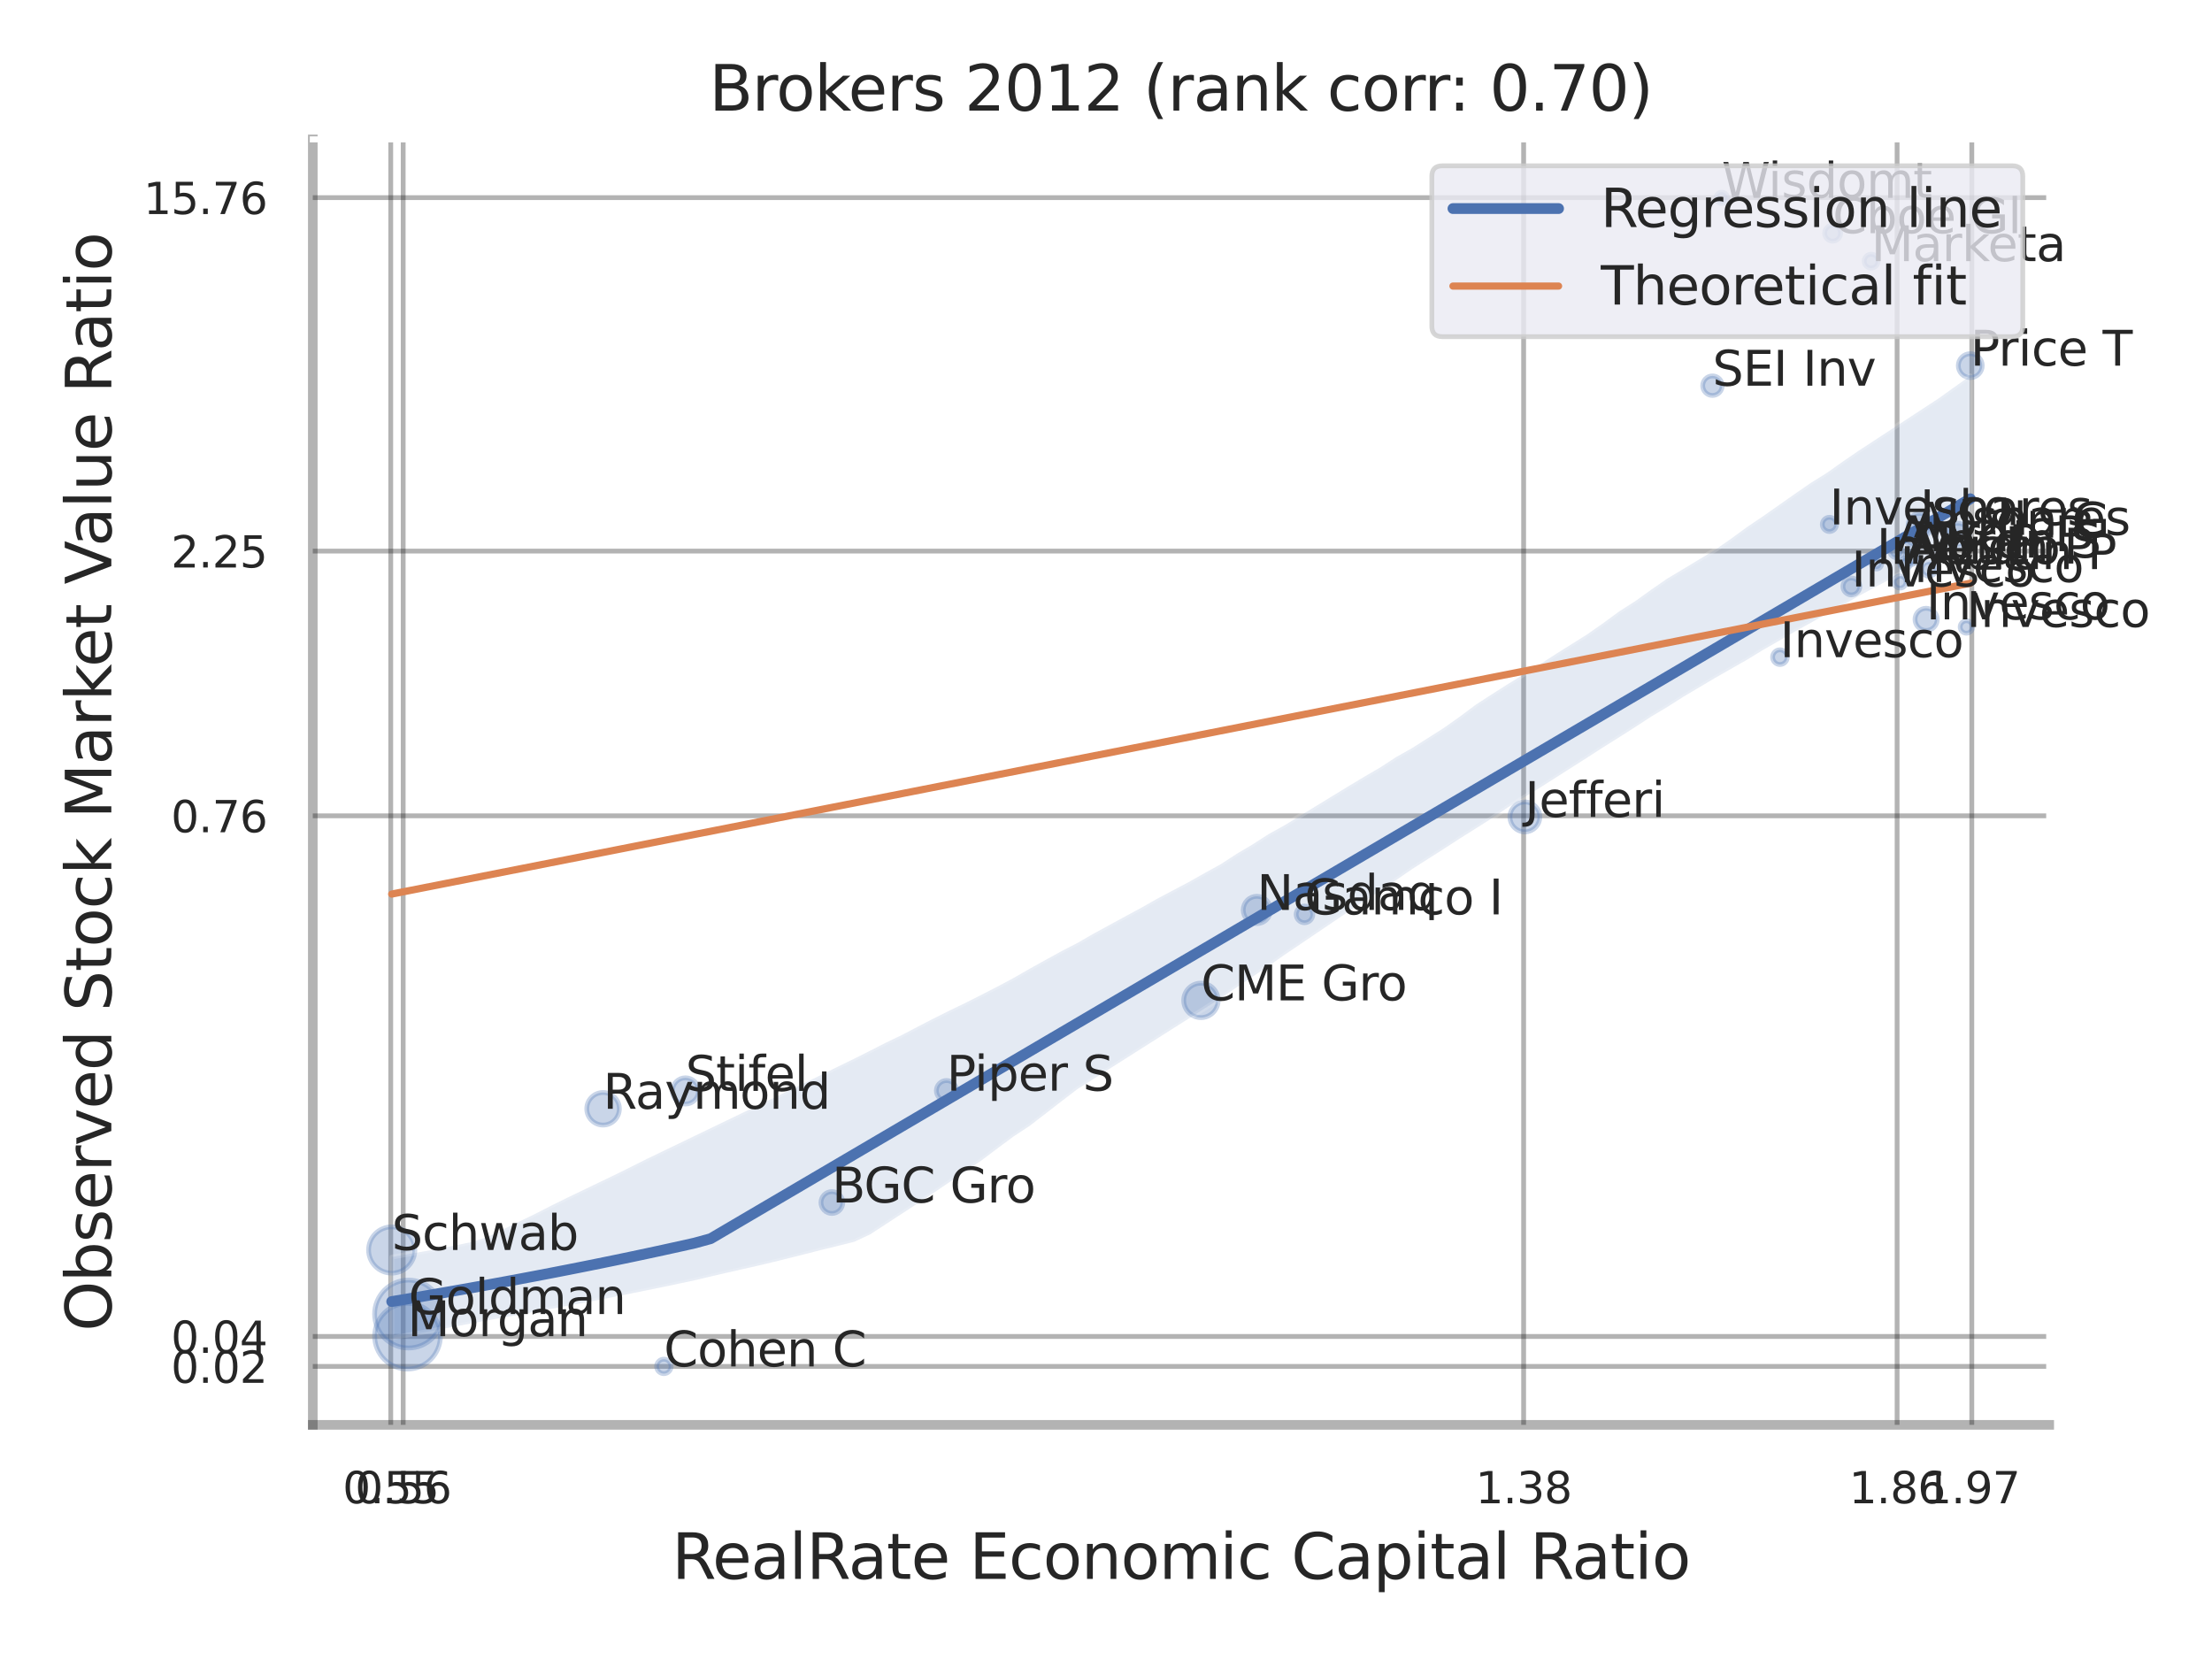 <?xml version="1.0" encoding="utf-8" standalone="no"?>
<!DOCTYPE svg PUBLIC "-//W3C//DTD SVG 1.1//EN"
  "http://www.w3.org/Graphics/SVG/1.1/DTD/svg11.dtd">
<svg xmlns:xlink="http://www.w3.org/1999/xlink" width="460.8pt" height="345.6pt" viewBox="0 0 460.8 345.6" xmlns="http://www.w3.org/2000/svg" version="1.1">
 <defs>
  <style type="text/css">*{stroke-linejoin: round; stroke-linecap: butt}</style>
 </defs>
 <g id="figure_1">
  <g id="patch_1">
   <path d="M 0 345.6 
L 460.8 345.6 
L 460.8 0 
L 0 0 
z
" style="fill: #ffffff"/>
  </g>
  <g id="axes_1">
   <g id="patch_2">
    <path d="M 65.16 296.82 
L 426.886 296.82 
L 426.886 29.04 
L 65.16 29.04 
z
" style="fill: #ffffff"/>
   </g>
   <g id="matplotlib.axis_1">
    <g id="xtick_1">
     <g id="line2d_1">
      <path d="M 81.397 296.82 
L 81.397 29.04 
" clip-path="url(#pc02201d9db)" style="fill: none; stroke: #000000; stroke-opacity: 0.3; stroke-linecap: round"/>
     </g>
     <g id="text_1">
      <!-- 0.55 -->
      <g style="fill: #262626" transform="translate(71.378 313.159) scale(0.09 -0.09)">
       <defs>
        <path id="DejaVuSans-30" d="M 2034 4250 
Q 1547 4250 1301 3770 
Q 1056 3291 1056 2328 
Q 1056 1369 1301 889 
Q 1547 409 2034 409 
Q 2525 409 2770 889 
Q 3016 1369 3016 2328 
Q 3016 3291 2770 3770 
Q 2525 4250 2034 4250 
z
M 2034 4750 
Q 2819 4750 3233 4129 
Q 3647 3509 3647 2328 
Q 3647 1150 3233 529 
Q 2819 -91 2034 -91 
Q 1250 -91 836 529 
Q 422 1150 422 2328 
Q 422 3509 836 4129 
Q 1250 4750 2034 4750 
z
" transform="scale(0.016)"/>
        <path id="DejaVuSans-2e" d="M 684 794 
L 1344 794 
L 1344 0 
L 684 0 
L 684 794 
z
" transform="scale(0.016)"/>
        <path id="DejaVuSans-35" d="M 691 4666 
L 3169 4666 
L 3169 4134 
L 1269 4134 
L 1269 2991 
Q 1406 3038 1543 3061 
Q 1681 3084 1819 3084 
Q 2600 3084 3056 2656 
Q 3513 2228 3513 1497 
Q 3513 744 3044 326 
Q 2575 -91 1722 -91 
Q 1428 -91 1123 -41 
Q 819 9 494 109 
L 494 744 
Q 775 591 1075 516 
Q 1375 441 1709 441 
Q 2250 441 2565 725 
Q 2881 1009 2881 1497 
Q 2881 1984 2565 2268 
Q 2250 2553 1709 2553 
Q 1456 2553 1204 2497 
Q 953 2441 691 2322 
L 691 4666 
z
" transform="scale(0.016)"/>
       </defs>
       <use xlink:href="#DejaVuSans-30"/>
       <use xlink:href="#DejaVuSans-2e" x="63.623"/>
       <use xlink:href="#DejaVuSans-35" x="95.41"/>
       <use xlink:href="#DejaVuSans-35" x="159.033"/>
      </g>
     </g>
    </g>
    <g id="xtick_2">
     <g id="line2d_2">
      <path d="M 83.991 296.82 
L 83.991 29.04 
" clip-path="url(#pc02201d9db)" style="fill: none; stroke: #000000; stroke-opacity: 0.3; stroke-linecap: round"/>
     </g>
     <g id="text_2">
      <!-- 0.56 -->
      <g style="fill: #262626" transform="translate(73.971 313.159) scale(0.09 -0.09)">
       <defs>
        <path id="DejaVuSans-36" d="M 2113 2584 
Q 1688 2584 1439 2293 
Q 1191 2003 1191 1497 
Q 1191 994 1439 701 
Q 1688 409 2113 409 
Q 2538 409 2786 701 
Q 3034 994 3034 1497 
Q 3034 2003 2786 2293 
Q 2538 2584 2113 2584 
z
M 3366 4563 
L 3366 3988 
Q 3128 4100 2886 4159 
Q 2644 4219 2406 4219 
Q 1781 4219 1451 3797 
Q 1122 3375 1075 2522 
Q 1259 2794 1537 2939 
Q 1816 3084 2150 3084 
Q 2853 3084 3261 2657 
Q 3669 2231 3669 1497 
Q 3669 778 3244 343 
Q 2819 -91 2113 -91 
Q 1303 -91 875 529 
Q 447 1150 447 2328 
Q 447 3434 972 4092 
Q 1497 4750 2381 4750 
Q 2619 4750 2861 4703 
Q 3103 4656 3366 4563 
z
" transform="scale(0.016)"/>
       </defs>
       <use xlink:href="#DejaVuSans-30"/>
       <use xlink:href="#DejaVuSans-2e" x="63.623"/>
       <use xlink:href="#DejaVuSans-35" x="95.41"/>
       <use xlink:href="#DejaVuSans-36" x="159.033"/>
      </g>
     </g>
    </g>
    <g id="xtick_3">
     <g id="line2d_3">
      <path d="M 317.398 296.82 
L 317.398 29.04 
" clip-path="url(#pc02201d9db)" style="fill: none; stroke: #000000; stroke-opacity: 0.3; stroke-linecap: round"/>
     </g>
     <g id="text_3">
      <!-- 1.38 -->
      <g style="fill: #262626" transform="translate(307.378 313.159) scale(0.09 -0.09)">
       <defs>
        <path id="DejaVuSans-31" d="M 794 531 
L 1825 531 
L 1825 4091 
L 703 3866 
L 703 4441 
L 1819 4666 
L 2450 4666 
L 2450 531 
L 3481 531 
L 3481 0 
L 794 0 
L 794 531 
z
" transform="scale(0.016)"/>
        <path id="DejaVuSans-33" d="M 2597 2516 
Q 3050 2419 3304 2112 
Q 3559 1806 3559 1356 
Q 3559 666 3084 287 
Q 2609 -91 1734 -91 
Q 1441 -91 1130 -33 
Q 819 25 488 141 
L 488 750 
Q 750 597 1062 519 
Q 1375 441 1716 441 
Q 2309 441 2620 675 
Q 2931 909 2931 1356 
Q 2931 1769 2642 2001 
Q 2353 2234 1838 2234 
L 1294 2234 
L 1294 2753 
L 1863 2753 
Q 2328 2753 2575 2939 
Q 2822 3125 2822 3475 
Q 2822 3834 2567 4026 
Q 2313 4219 1838 4219 
Q 1578 4219 1281 4162 
Q 984 4106 628 3988 
L 628 4550 
Q 988 4650 1302 4700 
Q 1616 4750 1894 4750 
Q 2613 4750 3031 4423 
Q 3450 4097 3450 3541 
Q 3450 3153 3228 2886 
Q 3006 2619 2597 2516 
z
" transform="scale(0.016)"/>
        <path id="DejaVuSans-38" d="M 2034 2216 
Q 1584 2216 1326 1975 
Q 1069 1734 1069 1313 
Q 1069 891 1326 650 
Q 1584 409 2034 409 
Q 2484 409 2743 651 
Q 3003 894 3003 1313 
Q 3003 1734 2745 1975 
Q 2488 2216 2034 2216 
z
M 1403 2484 
Q 997 2584 770 2862 
Q 544 3141 544 3541 
Q 544 4100 942 4425 
Q 1341 4750 2034 4750 
Q 2731 4750 3128 4425 
Q 3525 4100 3525 3541 
Q 3525 3141 3298 2862 
Q 3072 2584 2669 2484 
Q 3125 2378 3379 2068 
Q 3634 1759 3634 1313 
Q 3634 634 3220 271 
Q 2806 -91 2034 -91 
Q 1263 -91 848 271 
Q 434 634 434 1313 
Q 434 1759 690 2068 
Q 947 2378 1403 2484 
z
M 1172 3481 
Q 1172 3119 1398 2916 
Q 1625 2713 2034 2713 
Q 2441 2713 2670 2916 
Q 2900 3119 2900 3481 
Q 2900 3844 2670 4047 
Q 2441 4250 2034 4250 
Q 1625 4250 1398 4047 
Q 1172 3844 1172 3481 
z
" transform="scale(0.016)"/>
       </defs>
       <use xlink:href="#DejaVuSans-31"/>
       <use xlink:href="#DejaVuSans-2e" x="63.623"/>
       <use xlink:href="#DejaVuSans-33" x="95.41"/>
       <use xlink:href="#DejaVuSans-38" x="159.033"/>
      </g>
     </g>
    </g>
    <g id="xtick_4">
     <g id="line2d_4">
      <path d="M 395.2 296.82 
L 395.2 29.04 
" clip-path="url(#pc02201d9db)" style="fill: none; stroke: #000000; stroke-opacity: 0.3; stroke-linecap: round"/>
     </g>
     <g id="text_4">
      <!-- 1.86 -->
      <g style="fill: #262626" transform="translate(385.181 313.159) scale(0.09 -0.09)">
       <use xlink:href="#DejaVuSans-31"/>
       <use xlink:href="#DejaVuSans-2e" x="63.623"/>
       <use xlink:href="#DejaVuSans-38" x="95.41"/>
       <use xlink:href="#DejaVuSans-36" x="159.033"/>
      </g>
     </g>
    </g>
    <g id="xtick_5">
     <g id="line2d_5">
      <path d="M 410.761 296.82 
L 410.761 29.04 
" clip-path="url(#pc02201d9db)" style="fill: none; stroke: #000000; stroke-opacity: 0.3; stroke-linecap: round"/>
     </g>
     <g id="text_5">
      <!-- 1.97 -->
      <g style="fill: #262626" transform="translate(400.741 313.159) scale(0.09 -0.09)">
       <defs>
        <path id="DejaVuSans-39" d="M 703 97 
L 703 672 
Q 941 559 1184 500 
Q 1428 441 1663 441 
Q 2288 441 2617 861 
Q 2947 1281 2994 2138 
Q 2813 1869 2534 1725 
Q 2256 1581 1919 1581 
Q 1219 1581 811 2004 
Q 403 2428 403 3163 
Q 403 3881 828 4315 
Q 1253 4750 1959 4750 
Q 2769 4750 3195 4129 
Q 3622 3509 3622 2328 
Q 3622 1225 3098 567 
Q 2575 -91 1691 -91 
Q 1453 -91 1209 -44 
Q 966 3 703 97 
z
M 1959 2075 
Q 2384 2075 2632 2365 
Q 2881 2656 2881 3163 
Q 2881 3666 2632 3958 
Q 2384 4250 1959 4250 
Q 1534 4250 1286 3958 
Q 1038 3666 1038 3163 
Q 1038 2656 1286 2365 
Q 1534 2075 1959 2075 
z
" transform="scale(0.016)"/>
        <path id="DejaVuSans-37" d="M 525 4666 
L 3525 4666 
L 3525 4397 
L 1831 0 
L 1172 0 
L 2766 4134 
L 525 4134 
L 525 4666 
z
" transform="scale(0.016)"/>
       </defs>
       <use xlink:href="#DejaVuSans-31"/>
       <use xlink:href="#DejaVuSans-2e" x="63.623"/>
       <use xlink:href="#DejaVuSans-39" x="95.41"/>
       <use xlink:href="#DejaVuSans-37" x="159.033"/>
      </g>
     </g>
    </g>
    <g id="xtick_6"/>
    <g id="xtick_7"/>
    <g id="xtick_8"/>
    <g id="text_6">
     <!-- RealRate Economic Capital Ratio -->
     <g style="fill: #262626" transform="translate(139.97 328.908) scale(0.13 -0.13)">
      <defs>
       <path id="DejaVuSans-52" d="M 2841 2188 
Q 3044 2119 3236 1894 
Q 3428 1669 3622 1275 
L 4263 0 
L 3584 0 
L 2988 1197 
Q 2756 1666 2539 1819 
Q 2322 1972 1947 1972 
L 1259 1972 
L 1259 0 
L 628 0 
L 628 4666 
L 2053 4666 
Q 2853 4666 3247 4331 
Q 3641 3997 3641 3322 
Q 3641 2881 3436 2590 
Q 3231 2300 2841 2188 
z
M 1259 4147 
L 1259 2491 
L 2053 2491 
Q 2509 2491 2742 2702 
Q 2975 2913 2975 3322 
Q 2975 3731 2742 3939 
Q 2509 4147 2053 4147 
L 1259 4147 
z
" transform="scale(0.016)"/>
       <path id="DejaVuSans-65" d="M 3597 1894 
L 3597 1613 
L 953 1613 
Q 991 1019 1311 708 
Q 1631 397 2203 397 
Q 2534 397 2845 478 
Q 3156 559 3463 722 
L 3463 178 
Q 3153 47 2828 -22 
Q 2503 -91 2169 -91 
Q 1331 -91 842 396 
Q 353 884 353 1716 
Q 353 2575 817 3079 
Q 1281 3584 2069 3584 
Q 2775 3584 3186 3129 
Q 3597 2675 3597 1894 
z
M 3022 2063 
Q 3016 2534 2758 2815 
Q 2500 3097 2075 3097 
Q 1594 3097 1305 2825 
Q 1016 2553 972 2059 
L 3022 2063 
z
" transform="scale(0.016)"/>
       <path id="DejaVuSans-61" d="M 2194 1759 
Q 1497 1759 1228 1600 
Q 959 1441 959 1056 
Q 959 750 1161 570 
Q 1363 391 1709 391 
Q 2188 391 2477 730 
Q 2766 1069 2766 1631 
L 2766 1759 
L 2194 1759 
z
M 3341 1997 
L 3341 0 
L 2766 0 
L 2766 531 
Q 2569 213 2275 61 
Q 1981 -91 1556 -91 
Q 1019 -91 701 211 
Q 384 513 384 1019 
Q 384 1609 779 1909 
Q 1175 2209 1959 2209 
L 2766 2209 
L 2766 2266 
Q 2766 2663 2505 2880 
Q 2244 3097 1772 3097 
Q 1472 3097 1187 3025 
Q 903 2953 641 2809 
L 641 3341 
Q 956 3463 1253 3523 
Q 1550 3584 1831 3584 
Q 2591 3584 2966 3190 
Q 3341 2797 3341 1997 
z
" transform="scale(0.016)"/>
       <path id="DejaVuSans-6c" d="M 603 4863 
L 1178 4863 
L 1178 0 
L 603 0 
L 603 4863 
z
" transform="scale(0.016)"/>
       <path id="DejaVuSans-74" d="M 1172 4494 
L 1172 3500 
L 2356 3500 
L 2356 3053 
L 1172 3053 
L 1172 1153 
Q 1172 725 1289 603 
Q 1406 481 1766 481 
L 2356 481 
L 2356 0 
L 1766 0 
Q 1100 0 847 248 
Q 594 497 594 1153 
L 594 3053 
L 172 3053 
L 172 3500 
L 594 3500 
L 594 4494 
L 1172 4494 
z
" transform="scale(0.016)"/>
       <path id="DejaVuSans-20" transform="scale(0.016)"/>
       <path id="DejaVuSans-45" d="M 628 4666 
L 3578 4666 
L 3578 4134 
L 1259 4134 
L 1259 2753 
L 3481 2753 
L 3481 2222 
L 1259 2222 
L 1259 531 
L 3634 531 
L 3634 0 
L 628 0 
L 628 4666 
z
" transform="scale(0.016)"/>
       <path id="DejaVuSans-63" d="M 3122 3366 
L 3122 2828 
Q 2878 2963 2633 3030 
Q 2388 3097 2138 3097 
Q 1578 3097 1268 2742 
Q 959 2388 959 1747 
Q 959 1106 1268 751 
Q 1578 397 2138 397 
Q 2388 397 2633 464 
Q 2878 531 3122 666 
L 3122 134 
Q 2881 22 2623 -34 
Q 2366 -91 2075 -91 
Q 1284 -91 818 406 
Q 353 903 353 1747 
Q 353 2603 823 3093 
Q 1294 3584 2113 3584 
Q 2378 3584 2631 3529 
Q 2884 3475 3122 3366 
z
" transform="scale(0.016)"/>
       <path id="DejaVuSans-6f" d="M 1959 3097 
Q 1497 3097 1228 2736 
Q 959 2375 959 1747 
Q 959 1119 1226 758 
Q 1494 397 1959 397 
Q 2419 397 2687 759 
Q 2956 1122 2956 1747 
Q 2956 2369 2687 2733 
Q 2419 3097 1959 3097 
z
M 1959 3584 
Q 2709 3584 3137 3096 
Q 3566 2609 3566 1747 
Q 3566 888 3137 398 
Q 2709 -91 1959 -91 
Q 1206 -91 779 398 
Q 353 888 353 1747 
Q 353 2609 779 3096 
Q 1206 3584 1959 3584 
z
" transform="scale(0.016)"/>
       <path id="DejaVuSans-6e" d="M 3513 2113 
L 3513 0 
L 2938 0 
L 2938 2094 
Q 2938 2591 2744 2837 
Q 2550 3084 2163 3084 
Q 1697 3084 1428 2787 
Q 1159 2491 1159 1978 
L 1159 0 
L 581 0 
L 581 3500 
L 1159 3500 
L 1159 2956 
Q 1366 3272 1645 3428 
Q 1925 3584 2291 3584 
Q 2894 3584 3203 3211 
Q 3513 2838 3513 2113 
z
" transform="scale(0.016)"/>
       <path id="DejaVuSans-6d" d="M 3328 2828 
Q 3544 3216 3844 3400 
Q 4144 3584 4550 3584 
Q 5097 3584 5394 3201 
Q 5691 2819 5691 2113 
L 5691 0 
L 5113 0 
L 5113 2094 
Q 5113 2597 4934 2840 
Q 4756 3084 4391 3084 
Q 3944 3084 3684 2787 
Q 3425 2491 3425 1978 
L 3425 0 
L 2847 0 
L 2847 2094 
Q 2847 2600 2669 2842 
Q 2491 3084 2119 3084 
Q 1678 3084 1418 2786 
Q 1159 2488 1159 1978 
L 1159 0 
L 581 0 
L 581 3500 
L 1159 3500 
L 1159 2956 
Q 1356 3278 1631 3431 
Q 1906 3584 2284 3584 
Q 2666 3584 2933 3390 
Q 3200 3197 3328 2828 
z
" transform="scale(0.016)"/>
       <path id="DejaVuSans-69" d="M 603 3500 
L 1178 3500 
L 1178 0 
L 603 0 
L 603 3500 
z
M 603 4863 
L 1178 4863 
L 1178 4134 
L 603 4134 
L 603 4863 
z
" transform="scale(0.016)"/>
       <path id="DejaVuSans-43" d="M 4122 4306 
L 4122 3641 
Q 3803 3938 3442 4084 
Q 3081 4231 2675 4231 
Q 1875 4231 1450 3742 
Q 1025 3253 1025 2328 
Q 1025 1406 1450 917 
Q 1875 428 2675 428 
Q 3081 428 3442 575 
Q 3803 722 4122 1019 
L 4122 359 
Q 3791 134 3420 21 
Q 3050 -91 2638 -91 
Q 1578 -91 968 557 
Q 359 1206 359 2328 
Q 359 3453 968 4101 
Q 1578 4750 2638 4750 
Q 3056 4750 3426 4639 
Q 3797 4528 4122 4306 
z
" transform="scale(0.016)"/>
       <path id="DejaVuSans-70" d="M 1159 525 
L 1159 -1331 
L 581 -1331 
L 581 3500 
L 1159 3500 
L 1159 2969 
Q 1341 3281 1617 3432 
Q 1894 3584 2278 3584 
Q 2916 3584 3314 3078 
Q 3713 2572 3713 1747 
Q 3713 922 3314 415 
Q 2916 -91 2278 -91 
Q 1894 -91 1617 61 
Q 1341 213 1159 525 
z
M 3116 1747 
Q 3116 2381 2855 2742 
Q 2594 3103 2138 3103 
Q 1681 3103 1420 2742 
Q 1159 2381 1159 1747 
Q 1159 1113 1420 752 
Q 1681 391 2138 391 
Q 2594 391 2855 752 
Q 3116 1113 3116 1747 
z
" transform="scale(0.016)"/>
      </defs>
      <use xlink:href="#DejaVuSans-52"/>
      <use xlink:href="#DejaVuSans-65" x="64.982"/>
      <use xlink:href="#DejaVuSans-61" x="126.506"/>
      <use xlink:href="#DejaVuSans-6c" x="187.785"/>
      <use xlink:href="#DejaVuSans-52" x="215.568"/>
      <use xlink:href="#DejaVuSans-61" x="282.801"/>
      <use xlink:href="#DejaVuSans-74" x="344.08"/>
      <use xlink:href="#DejaVuSans-65" x="383.289"/>
      <use xlink:href="#DejaVuSans-20" x="444.812"/>
      <use xlink:href="#DejaVuSans-45" x="476.6"/>
      <use xlink:href="#DejaVuSans-63" x="539.783"/>
      <use xlink:href="#DejaVuSans-6f" x="594.764"/>
      <use xlink:href="#DejaVuSans-6e" x="655.945"/>
      <use xlink:href="#DejaVuSans-6f" x="719.324"/>
      <use xlink:href="#DejaVuSans-6d" x="780.506"/>
      <use xlink:href="#DejaVuSans-69" x="877.918"/>
      <use xlink:href="#DejaVuSans-63" x="905.701"/>
      <use xlink:href="#DejaVuSans-20" x="960.682"/>
      <use xlink:href="#DejaVuSans-43" x="992.469"/>
      <use xlink:href="#DejaVuSans-61" x="1062.293"/>
      <use xlink:href="#DejaVuSans-70" x="1123.572"/>
      <use xlink:href="#DejaVuSans-69" x="1187.049"/>
      <use xlink:href="#DejaVuSans-74" x="1214.832"/>
      <use xlink:href="#DejaVuSans-61" x="1254.041"/>
      <use xlink:href="#DejaVuSans-6c" x="1315.32"/>
      <use xlink:href="#DejaVuSans-20" x="1343.104"/>
      <use xlink:href="#DejaVuSans-52" x="1374.891"/>
      <use xlink:href="#DejaVuSans-61" x="1442.123"/>
      <use xlink:href="#DejaVuSans-74" x="1503.402"/>
      <use xlink:href="#DejaVuSans-69" x="1542.611"/>
      <use xlink:href="#DejaVuSans-6f" x="1570.395"/>
     </g>
    </g>
   </g>
   <g id="matplotlib.axis_2">
    <g id="ytick_1">
     <g id="line2d_6">
      <path d="M 65.16 284.648 
L 426.886 284.648 
" clip-path="url(#pc02201d9db)" style="fill: none; stroke: #000000; stroke-opacity: 0.3; stroke-linecap: round"/>
     </g>
     <g id="text_7">
      <!-- 0.02 -->
      <g style="fill: #262626" transform="translate(35.621 288.067) scale(0.09 -0.09)">
       <defs>
        <path id="DejaVuSans-32" d="M 1228 531 
L 3431 531 
L 3431 0 
L 469 0 
L 469 531 
Q 828 903 1448 1529 
Q 2069 2156 2228 2338 
Q 2531 2678 2651 2914 
Q 2772 3150 2772 3378 
Q 2772 3750 2511 3984 
Q 2250 4219 1831 4219 
Q 1534 4219 1204 4116 
Q 875 4013 500 3803 
L 500 4441 
Q 881 4594 1212 4672 
Q 1544 4750 1819 4750 
Q 2544 4750 2975 4387 
Q 3406 4025 3406 3419 
Q 3406 3131 3298 2873 
Q 3191 2616 2906 2266 
Q 2828 2175 2409 1742 
Q 1991 1309 1228 531 
z
" transform="scale(0.016)"/>
       </defs>
       <use xlink:href="#DejaVuSans-30"/>
       <use xlink:href="#DejaVuSans-2e" x="63.623"/>
       <use xlink:href="#DejaVuSans-30" x="95.41"/>
       <use xlink:href="#DejaVuSans-32" x="159.033"/>
      </g>
     </g>
    </g>
    <g id="ytick_2">
     <g id="line2d_7">
      <path d="M 65.16 278.408 
L 426.886 278.408 
" clip-path="url(#pc02201d9db)" style="fill: none; stroke: #000000; stroke-opacity: 0.3; stroke-linecap: round"/>
     </g>
     <g id="text_8">
      <!-- 0.04 -->
      <g style="fill: #262626" transform="translate(35.621 281.827) scale(0.09 -0.09)">
       <defs>
        <path id="DejaVuSans-34" d="M 2419 4116 
L 825 1625 
L 2419 1625 
L 2419 4116 
z
M 2253 4666 
L 3047 4666 
L 3047 1625 
L 3713 1625 
L 3713 1100 
L 3047 1100 
L 3047 0 
L 2419 0 
L 2419 1100 
L 313 1100 
L 313 1709 
L 2253 4666 
z
" transform="scale(0.016)"/>
       </defs>
       <use xlink:href="#DejaVuSans-30"/>
       <use xlink:href="#DejaVuSans-2e" x="63.623"/>
       <use xlink:href="#DejaVuSans-30" x="95.41"/>
       <use xlink:href="#DejaVuSans-34" x="159.033"/>
      </g>
     </g>
    </g>
    <g id="ytick_3">
     <g id="line2d_8">
      <path d="M 65.16 169.95 
L 426.886 169.95 
" clip-path="url(#pc02201d9db)" style="fill: none; stroke: #000000; stroke-opacity: 0.3; stroke-linecap: round"/>
     </g>
     <g id="text_9">
      <!-- 0.76 -->
      <g style="fill: #262626" transform="translate(35.621 173.37) scale(0.09 -0.09)">
       <use xlink:href="#DejaVuSans-30"/>
       <use xlink:href="#DejaVuSans-2e" x="63.623"/>
       <use xlink:href="#DejaVuSans-37" x="95.41"/>
       <use xlink:href="#DejaVuSans-36" x="159.033"/>
      </g>
     </g>
    </g>
    <g id="ytick_4">
     <g id="line2d_9">
      <path d="M 65.16 114.798 
L 426.886 114.798 
" clip-path="url(#pc02201d9db)" style="fill: none; stroke: #000000; stroke-opacity: 0.3; stroke-linecap: round"/>
     </g>
     <g id="text_10">
      <!-- 2.25 -->
      <g style="fill: #262626" transform="translate(35.621 118.217) scale(0.09 -0.09)">
       <use xlink:href="#DejaVuSans-32"/>
       <use xlink:href="#DejaVuSans-2e" x="63.623"/>
       <use xlink:href="#DejaVuSans-32" x="95.41"/>
       <use xlink:href="#DejaVuSans-35" x="159.033"/>
      </g>
     </g>
    </g>
    <g id="ytick_5">
     <g id="line2d_10">
      <path d="M 65.16 41.171 
L 426.886 41.171 
" clip-path="url(#pc02201d9db)" style="fill: none; stroke: #000000; stroke-opacity: 0.3; stroke-linecap: round"/>
     </g>
     <g id="text_11">
      <!-- 15.76 -->
      <g style="fill: #262626" transform="translate(29.895 44.59) scale(0.09 -0.09)">
       <use xlink:href="#DejaVuSans-31"/>
       <use xlink:href="#DejaVuSans-35" x="63.623"/>
       <use xlink:href="#DejaVuSans-2e" x="127.246"/>
       <use xlink:href="#DejaVuSans-37" x="159.033"/>
       <use xlink:href="#DejaVuSans-36" x="222.656"/>
      </g>
     </g>
    </g>
    <g id="ytick_6"/>
    <g id="ytick_7"/>
    <g id="ytick_8"/>
    <g id="text_12">
     <!-- Observed Stock Market Value Ratio -->
     <g style="fill: #262626" transform="translate(23.191 277.332) rotate(-90) scale(0.13 -0.13)">
      <defs>
       <path id="DejaVuSans-4f" d="M 2522 4238 
Q 1834 4238 1429 3725 
Q 1025 3213 1025 2328 
Q 1025 1447 1429 934 
Q 1834 422 2522 422 
Q 3209 422 3611 934 
Q 4013 1447 4013 2328 
Q 4013 3213 3611 3725 
Q 3209 4238 2522 4238 
z
M 2522 4750 
Q 3503 4750 4090 4092 
Q 4678 3434 4678 2328 
Q 4678 1225 4090 567 
Q 3503 -91 2522 -91 
Q 1538 -91 948 565 
Q 359 1222 359 2328 
Q 359 3434 948 4092 
Q 1538 4750 2522 4750 
z
" transform="scale(0.016)"/>
       <path id="DejaVuSans-62" d="M 3116 1747 
Q 3116 2381 2855 2742 
Q 2594 3103 2138 3103 
Q 1681 3103 1420 2742 
Q 1159 2381 1159 1747 
Q 1159 1113 1420 752 
Q 1681 391 2138 391 
Q 2594 391 2855 752 
Q 3116 1113 3116 1747 
z
M 1159 2969 
Q 1341 3281 1617 3432 
Q 1894 3584 2278 3584 
Q 2916 3584 3314 3078 
Q 3713 2572 3713 1747 
Q 3713 922 3314 415 
Q 2916 -91 2278 -91 
Q 1894 -91 1617 61 
Q 1341 213 1159 525 
L 1159 0 
L 581 0 
L 581 4863 
L 1159 4863 
L 1159 2969 
z
" transform="scale(0.016)"/>
       <path id="DejaVuSans-73" d="M 2834 3397 
L 2834 2853 
Q 2591 2978 2328 3040 
Q 2066 3103 1784 3103 
Q 1356 3103 1142 2972 
Q 928 2841 928 2578 
Q 928 2378 1081 2264 
Q 1234 2150 1697 2047 
L 1894 2003 
Q 2506 1872 2764 1633 
Q 3022 1394 3022 966 
Q 3022 478 2636 193 
Q 2250 -91 1575 -91 
Q 1294 -91 989 -36 
Q 684 19 347 128 
L 347 722 
Q 666 556 975 473 
Q 1284 391 1588 391 
Q 1994 391 2212 530 
Q 2431 669 2431 922 
Q 2431 1156 2273 1281 
Q 2116 1406 1581 1522 
L 1381 1569 
Q 847 1681 609 1914 
Q 372 2147 372 2553 
Q 372 3047 722 3315 
Q 1072 3584 1716 3584 
Q 2034 3584 2315 3537 
Q 2597 3491 2834 3397 
z
" transform="scale(0.016)"/>
       <path id="DejaVuSans-72" d="M 2631 2963 
Q 2534 3019 2420 3045 
Q 2306 3072 2169 3072 
Q 1681 3072 1420 2755 
Q 1159 2438 1159 1844 
L 1159 0 
L 581 0 
L 581 3500 
L 1159 3500 
L 1159 2956 
Q 1341 3275 1631 3429 
Q 1922 3584 2338 3584 
Q 2397 3584 2469 3576 
Q 2541 3569 2628 3553 
L 2631 2963 
z
" transform="scale(0.016)"/>
       <path id="DejaVuSans-76" d="M 191 3500 
L 800 3500 
L 1894 563 
L 2988 3500 
L 3597 3500 
L 2284 0 
L 1503 0 
L 191 3500 
z
" transform="scale(0.016)"/>
       <path id="DejaVuSans-64" d="M 2906 2969 
L 2906 4863 
L 3481 4863 
L 3481 0 
L 2906 0 
L 2906 525 
Q 2725 213 2448 61 
Q 2172 -91 1784 -91 
Q 1150 -91 751 415 
Q 353 922 353 1747 
Q 353 2572 751 3078 
Q 1150 3584 1784 3584 
Q 2172 3584 2448 3432 
Q 2725 3281 2906 2969 
z
M 947 1747 
Q 947 1113 1208 752 
Q 1469 391 1925 391 
Q 2381 391 2643 752 
Q 2906 1113 2906 1747 
Q 2906 2381 2643 2742 
Q 2381 3103 1925 3103 
Q 1469 3103 1208 2742 
Q 947 2381 947 1747 
z
" transform="scale(0.016)"/>
       <path id="DejaVuSans-53" d="M 3425 4513 
L 3425 3897 
Q 3066 4069 2747 4153 
Q 2428 4238 2131 4238 
Q 1616 4238 1336 4038 
Q 1056 3838 1056 3469 
Q 1056 3159 1242 3001 
Q 1428 2844 1947 2747 
L 2328 2669 
Q 3034 2534 3370 2195 
Q 3706 1856 3706 1288 
Q 3706 609 3251 259 
Q 2797 -91 1919 -91 
Q 1588 -91 1214 -16 
Q 841 59 441 206 
L 441 856 
Q 825 641 1194 531 
Q 1563 422 1919 422 
Q 2459 422 2753 634 
Q 3047 847 3047 1241 
Q 3047 1584 2836 1778 
Q 2625 1972 2144 2069 
L 1759 2144 
Q 1053 2284 737 2584 
Q 422 2884 422 3419 
Q 422 4038 858 4394 
Q 1294 4750 2059 4750 
Q 2388 4750 2728 4690 
Q 3069 4631 3425 4513 
z
" transform="scale(0.016)"/>
       <path id="DejaVuSans-6b" d="M 581 4863 
L 1159 4863 
L 1159 1991 
L 2875 3500 
L 3609 3500 
L 1753 1863 
L 3688 0 
L 2938 0 
L 1159 1709 
L 1159 0 
L 581 0 
L 581 4863 
z
" transform="scale(0.016)"/>
       <path id="DejaVuSans-4d" d="M 628 4666 
L 1569 4666 
L 2759 1491 
L 3956 4666 
L 4897 4666 
L 4897 0 
L 4281 0 
L 4281 4097 
L 3078 897 
L 2444 897 
L 1241 4097 
L 1241 0 
L 628 0 
L 628 4666 
z
" transform="scale(0.016)"/>
       <path id="DejaVuSans-56" d="M 1831 0 
L 50 4666 
L 709 4666 
L 2188 738 
L 3669 4666 
L 4325 4666 
L 2547 0 
L 1831 0 
z
" transform="scale(0.016)"/>
       <path id="DejaVuSans-75" d="M 544 1381 
L 544 3500 
L 1119 3500 
L 1119 1403 
Q 1119 906 1312 657 
Q 1506 409 1894 409 
Q 2359 409 2629 706 
Q 2900 1003 2900 1516 
L 2900 3500 
L 3475 3500 
L 3475 0 
L 2900 0 
L 2900 538 
Q 2691 219 2414 64 
Q 2138 -91 1772 -91 
Q 1169 -91 856 284 
Q 544 659 544 1381 
z
M 1991 3584 
L 1991 3584 
z
" transform="scale(0.016)"/>
      </defs>
      <use xlink:href="#DejaVuSans-4f"/>
      <use xlink:href="#DejaVuSans-62" x="78.711"/>
      <use xlink:href="#DejaVuSans-73" x="142.188"/>
      <use xlink:href="#DejaVuSans-65" x="194.287"/>
      <use xlink:href="#DejaVuSans-72" x="255.811"/>
      <use xlink:href="#DejaVuSans-76" x="296.924"/>
      <use xlink:href="#DejaVuSans-65" x="356.104"/>
      <use xlink:href="#DejaVuSans-64" x="417.627"/>
      <use xlink:href="#DejaVuSans-20" x="481.104"/>
      <use xlink:href="#DejaVuSans-53" x="512.891"/>
      <use xlink:href="#DejaVuSans-74" x="576.367"/>
      <use xlink:href="#DejaVuSans-6f" x="615.576"/>
      <use xlink:href="#DejaVuSans-63" x="676.758"/>
      <use xlink:href="#DejaVuSans-6b" x="731.738"/>
      <use xlink:href="#DejaVuSans-20" x="789.648"/>
      <use xlink:href="#DejaVuSans-4d" x="821.436"/>
      <use xlink:href="#DejaVuSans-61" x="907.715"/>
      <use xlink:href="#DejaVuSans-72" x="968.994"/>
      <use xlink:href="#DejaVuSans-6b" x="1010.107"/>
      <use xlink:href="#DejaVuSans-65" x="1064.393"/>
      <use xlink:href="#DejaVuSans-74" x="1125.916"/>
      <use xlink:href="#DejaVuSans-20" x="1165.125"/>
      <use xlink:href="#DejaVuSans-56" x="1196.912"/>
      <use xlink:href="#DejaVuSans-61" x="1257.57"/>
      <use xlink:href="#DejaVuSans-6c" x="1318.85"/>
      <use xlink:href="#DejaVuSans-75" x="1346.633"/>
      <use xlink:href="#DejaVuSans-65" x="1410.012"/>
      <use xlink:href="#DejaVuSans-20" x="1471.535"/>
      <use xlink:href="#DejaVuSans-52" x="1503.322"/>
      <use xlink:href="#DejaVuSans-61" x="1570.555"/>
      <use xlink:href="#DejaVuSans-74" x="1631.834"/>
      <use xlink:href="#DejaVuSans-69" x="1671.043"/>
      <use xlink:href="#DejaVuSans-6f" x="1698.826"/>
     </g>
    </g>
   </g>
   <g id="PathCollection_1">
    <path d="M 317.66 173.291 
C 318.485 173.291 319.277 172.963 319.86 172.38 
C 320.444 171.796 320.771 171.005 320.771 170.18 
C 320.771 169.354 320.444 168.563 319.86 167.979 
C 319.277 167.396 318.485 167.068 317.66 167.068 
C 316.835 167.068 316.043 167.396 315.46 167.979 
C 314.876 168.563 314.548 169.354 314.548 170.18 
C 314.548 171.005 314.876 171.796 315.46 172.38 
C 316.043 172.963 316.835 173.291 317.66 173.291 
z
" clip-path="url(#pc02201d9db)" style="fill: #4c72b0; fill-opacity: 0.3; stroke: #4c72b0; stroke-opacity: 0.3"/>
    <path d="M 81.602 265.212 
C 82.88 265.212 84.105 264.705 85.009 263.801 
C 85.913 262.898 86.42 261.672 86.42 260.394 
C 86.42 259.117 85.913 257.891 85.009 256.987 
C 84.105 256.084 82.88 255.576 81.602 255.576 
C 80.324 255.576 79.099 256.084 78.195 256.987 
C 77.292 257.891 76.784 259.117 76.784 260.394 
C 76.784 261.672 77.292 262.898 78.195 263.801 
C 79.099 264.705 80.324 265.212 81.602 265.212 
z
" clip-path="url(#pc02201d9db)" style="fill: #4c72b0; fill-opacity: 0.3; stroke: #4c72b0; stroke-opacity: 0.3"/>
    <path d="M 356.737 82.379 
C 357.277 82.379 357.794 82.165 358.176 81.783 
C 358.557 81.402 358.772 80.884 358.772 80.345 
C 358.772 79.805 358.557 79.288 358.176 78.906 
C 357.794 78.525 357.277 78.311 356.737 78.311 
C 356.198 78.311 355.68 78.525 355.299 78.906 
C 354.917 79.288 354.703 79.805 354.703 80.345 
C 354.703 80.884 354.917 81.402 355.299 81.783 
C 355.68 82.165 356.198 82.379 356.737 82.379 
z
" clip-path="url(#pc02201d9db)" style="fill: #4c72b0; fill-opacity: 0.3; stroke: #4c72b0; stroke-opacity: 0.3"/>
    <path d="M 125.63 234.37 
C 126.53 234.37 127.393 234.012 128.029 233.376 
C 128.665 232.74 129.023 231.877 129.023 230.977 
C 129.023 230.078 128.665 229.215 128.029 228.579 
C 127.393 227.942 126.53 227.585 125.63 227.585 
C 124.731 227.585 123.868 227.942 123.232 228.579 
C 122.596 229.215 122.238 230.078 122.238 230.977 
C 122.238 231.877 122.596 232.74 123.232 233.376 
C 123.868 234.012 124.731 234.37 125.63 234.37 
z
" clip-path="url(#pc02201d9db)" style="fill: #4c72b0; fill-opacity: 0.3; stroke: #4c72b0; stroke-opacity: 0.3"/>
    <path d="M 142.799 229.987 
C 143.523 229.987 144.217 229.699 144.729 229.187 
C 145.241 228.676 145.529 227.981 145.529 227.257 
C 145.529 226.533 145.241 225.839 144.729 225.327 
C 144.217 224.815 143.523 224.527 142.799 224.527 
C 142.075 224.527 141.38 224.815 140.868 225.327 
C 140.356 225.839 140.069 226.533 140.069 227.257 
C 140.069 227.981 140.356 228.676 140.868 229.187 
C 141.38 229.699 142.075 229.987 142.799 229.987 
z
" clip-path="url(#pc02201d9db)" style="fill: #4c72b0; fill-opacity: 0.3; stroke: #4c72b0; stroke-opacity: 0.3"/>
    <path d="M 358.672 42.391 
C 358.985 42.391 359.285 42.267 359.506 42.046 
C 359.727 41.825 359.851 41.525 359.851 41.212 
C 359.851 40.899 359.727 40.599 359.506 40.378 
C 359.285 40.157 358.985 40.033 358.672 40.033 
C 358.359 40.033 358.059 40.157 357.838 40.378 
C 357.617 40.599 357.493 40.899 357.493 41.212 
C 357.493 41.525 357.617 41.825 357.838 42.046 
C 358.059 42.267 358.359 42.391 358.672 42.391 
z
" clip-path="url(#pc02201d9db)" style="fill: #4c72b0; fill-opacity: 0.3; stroke: #4c72b0; stroke-opacity: 0.3"/>
    <path d="M 85.108 280.809 
C 86.984 280.809 88.782 280.064 90.108 278.738 
C 91.434 277.412 92.179 275.614 92.179 273.738 
C 92.179 271.863 91.434 270.064 90.108 268.738 
C 88.782 267.412 86.984 266.667 85.108 266.667 
C 83.233 266.667 81.434 267.412 80.108 268.738 
C 78.782 270.064 78.037 271.863 78.037 273.738 
C 78.037 275.614 78.782 277.412 80.108 278.738 
C 81.434 280.064 83.233 280.809 85.108 280.809 
z
" clip-path="url(#pc02201d9db)" style="fill: #4c72b0; fill-opacity: 0.3; stroke: #4c72b0; stroke-opacity: 0.3"/>
    <path d="M 84.896 285.195 
C 86.711 285.195 88.452 284.473 89.736 283.19 
C 91.02 281.906 91.741 280.165 91.741 278.349 
C 91.741 276.534 91.02 274.793 89.736 273.509 
C 88.452 272.225 86.711 271.504 84.896 271.504 
C 83.08 271.504 81.339 272.225 80.055 273.509 
C 78.772 274.793 78.05 276.534 78.05 278.349 
C 78.05 280.165 78.772 281.906 80.055 283.19 
C 81.339 284.473 83.08 285.195 84.896 285.195 
z
" clip-path="url(#pc02201d9db)" style="fill: #4c72b0; fill-opacity: 0.3; stroke: #4c72b0; stroke-opacity: 0.3"/>
    <path d="M 271.751 192.219 
C 272.212 192.219 272.653 192.036 272.979 191.711 
C 273.305 191.385 273.488 190.943 273.488 190.483 
C 273.488 190.022 273.305 189.581 272.979 189.255 
C 272.653 188.929 272.212 188.746 271.751 188.746 
C 271.291 188.746 270.849 188.929 270.523 189.255 
C 270.198 189.581 270.015 190.022 270.015 190.483 
C 270.015 190.943 270.198 191.385 270.523 191.711 
C 270.849 192.036 271.291 192.219 271.751 192.219 
z
" clip-path="url(#pc02201d9db)" style="fill: #4c72b0; fill-opacity: 0.3; stroke: #4c72b0; stroke-opacity: 0.3"/>
    <path d="M 173.297 252.784 
C 173.901 252.784 174.48 252.544 174.907 252.117 
C 175.334 251.691 175.574 251.111 175.574 250.508 
C 175.574 249.904 175.334 249.325 174.907 248.898 
C 174.48 248.471 173.901 248.231 173.297 248.231 
C 172.694 248.231 172.115 248.471 171.688 248.898 
C 171.261 249.325 171.021 249.904 171.021 250.508 
C 171.021 251.111 171.261 251.691 171.688 252.117 
C 172.115 252.544 172.694 252.784 173.297 252.784 
z
" clip-path="url(#pc02201d9db)" style="fill: #4c72b0; fill-opacity: 0.3; stroke: #4c72b0; stroke-opacity: 0.3"/>
    <path d="M 410.444 78.665 
C 411.105 78.665 411.74 78.402 412.207 77.935 
C 412.674 77.467 412.937 76.833 412.937 76.172 
C 412.937 75.511 412.674 74.877 412.207 74.41 
C 411.74 73.942 411.105 73.679 410.444 73.679 
C 409.783 73.679 409.149 73.942 408.682 74.41 
C 408.214 74.877 407.952 75.511 407.952 76.172 
C 407.952 76.833 408.214 77.467 408.682 77.935 
C 409.149 78.402 409.783 78.665 410.444 78.665 
z
" clip-path="url(#pc02201d9db)" style="fill: #4c72b0; fill-opacity: 0.3; stroke: #4c72b0; stroke-opacity: 0.3"/>
    <path d="M 261.826 192.401 
C 262.58 192.401 263.304 192.101 263.837 191.568 
C 264.37 191.034 264.67 190.311 264.67 189.557 
C 264.67 188.803 264.37 188.079 263.837 187.546 
C 263.304 187.013 262.58 186.713 261.826 186.713 
C 261.072 186.713 260.349 187.013 259.815 187.546 
C 259.282 188.079 258.982 188.803 258.982 189.557 
C 258.982 190.311 259.282 191.034 259.815 191.568 
C 260.349 192.101 261.072 192.401 261.826 192.401 
z
" clip-path="url(#pc02201d9db)" style="fill: #4c72b0; fill-opacity: 0.3; stroke: #4c72b0; stroke-opacity: 0.3"/>
    <path d="M 250.177 211.984 
C 251.129 211.984 252.042 211.606 252.715 210.933 
C 253.388 210.259 253.766 209.346 253.766 208.394 
C 253.766 207.443 253.388 206.529 252.715 205.856 
C 252.042 205.183 251.129 204.805 250.177 204.805 
C 249.225 204.805 248.312 205.183 247.638 205.856 
C 246.965 206.529 246.587 207.443 246.587 208.394 
C 246.587 209.346 246.965 210.259 247.638 210.933 
C 248.312 211.606 249.225 211.984 250.177 211.984 
z
" clip-path="url(#pc02201d9db)" style="fill: #4c72b0; fill-opacity: 0.3; stroke: #4c72b0; stroke-opacity: 0.3"/>
    <path d="M 197.183 229.327 
C 197.744 229.327 198.283 229.104 198.68 228.707 
C 199.078 228.31 199.301 227.771 199.301 227.209 
C 199.301 226.647 199.078 226.109 198.68 225.711 
C 198.283 225.314 197.744 225.091 197.183 225.091 
C 196.621 225.091 196.082 225.314 195.685 225.711 
C 195.288 226.109 195.065 226.647 195.065 227.209 
C 195.065 227.771 195.288 228.31 195.685 228.707 
C 196.082 229.104 196.621 229.327 197.183 229.327 
z
" clip-path="url(#pc02201d9db)" style="fill: #4c72b0; fill-opacity: 0.3; stroke: #4c72b0; stroke-opacity: 0.3"/>
    <path d="M 138.294 286.156 
C 138.694 286.156 139.078 285.997 139.36 285.714 
C 139.643 285.432 139.802 285.048 139.802 284.648 
C 139.802 284.248 139.643 283.865 139.36 283.582 
C 139.078 283.299 138.694 283.14 138.294 283.14 
C 137.894 283.14 137.511 283.299 137.228 283.582 
C 136.945 283.865 136.786 284.248 136.786 284.648 
C 136.786 285.048 136.945 285.432 137.228 285.714 
C 137.511 285.997 137.894 286.156 138.294 286.156 
z
" clip-path="url(#pc02201d9db)" style="fill: #4c72b0; fill-opacity: 0.3; stroke: #4c72b0; stroke-opacity: 0.3"/>
    <path d="M 389.796 55.852 
C 390.18 55.852 390.548 55.699 390.82 55.427 
C 391.091 55.156 391.244 54.787 391.244 54.403 
C 391.244 54.019 391.091 53.651 390.82 53.379 
C 390.548 53.108 390.18 52.955 389.796 52.955 
C 389.412 52.955 389.043 53.108 388.772 53.379 
C 388.5 53.651 388.347 54.019 388.347 54.403 
C 388.347 54.787 388.5 55.156 388.772 55.427 
C 389.043 55.699 389.412 55.852 389.796 55.852 
z
" clip-path="url(#pc02201d9db)" style="fill: #4c72b0; fill-opacity: 0.3; stroke: #4c72b0; stroke-opacity: 0.3"/>
    <path d="M 399.964 111.879 
C 400.62 111.879 401.249 111.618 401.713 111.155 
C 402.177 110.691 402.437 110.062 402.437 109.406 
C 402.437 108.75 402.177 108.121 401.713 107.657 
C 401.249 107.194 400.62 106.933 399.964 106.933 
C 399.309 106.933 398.679 107.194 398.216 107.657 
C 397.752 108.121 397.491 108.75 397.491 109.406 
C 397.491 110.062 397.752 110.691 398.216 111.155 
C 398.679 111.618 399.309 111.879 399.964 111.879 
z
" clip-path="url(#pc02201d9db)" style="fill: #4c72b0; fill-opacity: 0.3; stroke: #4c72b0; stroke-opacity: 0.3"/>
    <path d="M 401.251 131.348 
C 401.865 131.348 402.455 131.104 402.89 130.669 
C 403.324 130.235 403.568 129.645 403.568 129.03 
C 403.568 128.416 403.324 127.826 402.89 127.392 
C 402.455 126.957 401.865 126.713 401.251 126.713 
C 400.636 126.713 400.046 126.957 399.612 127.392 
C 399.177 127.826 398.933 128.416 398.933 129.03 
C 398.933 129.645 399.177 130.235 399.612 130.669 
C 400.046 131.104 400.636 131.348 401.251 131.348 
z
" clip-path="url(#pc02201d9db)" style="fill: #4c72b0; fill-opacity: 0.3; stroke: #4c72b0; stroke-opacity: 0.3"/>
    <path d="M 407.864 113.855 
C 408.507 113.855 409.124 113.6 409.579 113.145 
C 410.034 112.69 410.289 112.073 410.289 111.43 
C 410.289 110.787 410.034 110.17 409.579 109.715 
C 409.124 109.26 408.507 109.004 407.864 109.004 
C 407.221 109.004 406.604 109.26 406.149 109.715 
C 405.694 110.17 405.438 110.787 405.438 111.43 
C 405.438 112.073 405.694 112.69 406.149 113.145 
C 406.604 113.6 407.221 113.855 407.864 113.855 
z
" clip-path="url(#pc02201d9db)" style="fill: #4c72b0; fill-opacity: 0.3; stroke: #4c72b0; stroke-opacity: 0.3"/>
    <path d="M 381.772 50.237 
C 382.213 50.237 382.636 50.061 382.948 49.749 
C 383.26 49.438 383.435 49.014 383.435 48.573 
C 383.435 48.132 383.26 47.709 382.948 47.397 
C 382.636 47.085 382.213 46.91 381.772 46.91 
C 381.33 46.91 380.907 47.085 380.595 47.397 
C 380.284 47.709 380.108 48.132 380.108 48.573 
C 380.108 49.014 380.284 49.438 380.595 49.749 
C 380.907 50.061 381.33 50.237 381.772 50.237 
z
" clip-path="url(#pc02201d9db)" style="fill: #4c72b0; fill-opacity: 0.3; stroke: #4c72b0; stroke-opacity: 0.3"/>
    <path d="M 409.64 131.906 
C 409.985 131.906 410.315 131.769 410.559 131.526 
C 410.802 131.282 410.939 130.952 410.939 130.607 
C 410.939 130.263 410.802 129.933 410.559 129.689 
C 410.315 129.445 409.985 129.308 409.64 129.308 
C 409.296 129.308 408.965 129.445 408.722 129.689 
C 408.478 129.933 408.341 130.263 408.341 130.607 
C 408.341 130.952 408.478 131.282 408.722 131.526 
C 408.965 131.769 409.296 131.906 409.64 131.906 
z
" clip-path="url(#pc02201d9db)" style="fill: #4c72b0; fill-opacity: 0.3; stroke: #4c72b0; stroke-opacity: 0.3"/>
    <path d="M 370.794 138.427 
C 371.199 138.427 371.588 138.266 371.875 137.979 
C 372.162 137.692 372.323 137.303 372.323 136.898 
C 372.323 136.492 372.162 136.103 371.875 135.817 
C 371.588 135.53 371.199 135.369 370.794 135.369 
C 370.388 135.369 369.999 135.53 369.712 135.817 
C 369.426 136.103 369.265 136.492 369.265 136.898 
C 369.265 137.303 369.426 137.692 369.712 137.979 
C 369.999 138.266 370.388 138.427 370.794 138.427 
z
" clip-path="url(#pc02201d9db)" style="fill: #4c72b0; fill-opacity: 0.3; stroke: #4c72b0; stroke-opacity: 0.3"/>
    <path d="M 390.908 118.532 
C 391.192 118.532 391.463 118.42 391.664 118.219 
C 391.864 118.019 391.977 117.747 391.977 117.464 
C 391.977 117.18 391.864 116.909 391.664 116.708 
C 391.463 116.508 391.192 116.395 390.908 116.395 
C 390.625 116.395 390.353 116.508 390.153 116.708 
C 389.952 116.909 389.84 117.18 389.84 117.464 
C 389.84 117.747 389.952 118.019 390.153 118.219 
C 390.353 118.42 390.625 118.532 390.908 118.532 
z
" clip-path="url(#pc02201d9db)" style="fill: #4c72b0; fill-opacity: 0.3; stroke: #4c72b0; stroke-opacity: 0.3"/>
    <path d="M 385.677 123.93 
C 386.144 123.93 386.592 123.745 386.922 123.415 
C 387.252 123.085 387.437 122.637 387.437 122.17 
C 387.437 121.703 387.252 121.256 386.922 120.925 
C 386.592 120.595 386.144 120.41 385.677 120.41 
C 385.21 120.41 384.763 120.595 384.433 120.925 
C 384.102 121.256 383.917 121.703 383.917 122.17 
C 383.917 122.637 384.102 123.085 384.433 123.415 
C 384.763 123.745 385.21 123.93 385.677 123.93 
z
" clip-path="url(#pc02201d9db)" style="fill: #4c72b0; fill-opacity: 0.3; stroke: #4c72b0; stroke-opacity: 0.3"/>
    <path d="M 395.82 122.509 
C 396.154 122.509 396.475 122.376 396.711 122.14 
C 396.948 121.903 397.081 121.583 397.081 121.248 
C 397.081 120.914 396.948 120.593 396.711 120.357 
C 396.475 120.121 396.154 119.988 395.82 119.988 
C 395.486 119.988 395.165 120.121 394.929 120.357 
C 394.692 120.593 394.56 120.914 394.56 121.248 
C 394.56 121.583 394.692 121.903 394.929 122.14 
C 395.165 122.376 395.486 122.509 395.82 122.509 
z
" clip-path="url(#pc02201d9db)" style="fill: #4c72b0; fill-opacity: 0.3; stroke: #4c72b0; stroke-opacity: 0.3"/>
    <path d="M 381.102 110.723 
C 381.495 110.723 381.872 110.567 382.15 110.289 
C 382.427 110.012 382.584 109.635 382.584 109.242 
C 382.584 108.849 382.427 108.473 382.15 108.195 
C 381.872 107.917 381.495 107.761 381.102 107.761 
C 380.71 107.761 380.333 107.917 380.055 108.195 
C 379.777 108.473 379.621 108.849 379.621 109.242 
C 379.621 109.635 379.777 110.012 380.055 110.289 
C 380.333 110.567 380.71 110.723 381.102 110.723 
z
" clip-path="url(#pc02201d9db)" style="fill: #4c72b0; fill-opacity: 0.3; stroke: #4c72b0; stroke-opacity: 0.3"/>
    <path d="M 398.284 117.544 
C 398.65 117.544 399.002 117.399 399.261 117.139 
C 399.52 116.88 399.665 116.529 399.665 116.163 
C 399.665 115.796 399.52 115.445 399.261 115.186 
C 399.002 114.927 398.65 114.781 398.284 114.781 
C 397.917 114.781 397.566 114.927 397.307 115.186 
C 397.048 115.445 396.902 115.796 396.902 116.163 
C 396.902 116.529 397.048 116.88 397.307 117.139 
C 397.566 117.399 397.917 117.544 398.284 117.544 
z
" clip-path="url(#pc02201d9db)" style="fill: #4c72b0; fill-opacity: 0.3; stroke: #4c72b0; stroke-opacity: 0.3"/>
    <path d="M 398.608 113.733 
C 399.067 113.733 399.507 113.55 399.831 113.226 
C 400.156 112.901 400.338 112.461 400.338 112.003 
C 400.338 111.544 400.156 111.104 399.831 110.78 
C 399.507 110.455 399.067 110.273 398.608 110.273 
C 398.149 110.273 397.709 110.455 397.385 110.78 
C 397.06 111.104 396.878 111.544 396.878 112.003 
C 396.878 112.461 397.06 112.901 397.385 113.226 
C 397.709 113.55 398.149 113.733 398.608 113.733 
z
" clip-path="url(#pc02201d9db)" style="fill: #4c72b0; fill-opacity: 0.3; stroke: #4c72b0; stroke-opacity: 0.3"/>
    <path d="M 395.039 116.163 
C 395.396 116.163 395.737 116.021 395.989 115.769 
C 396.241 115.517 396.382 115.176 396.382 114.82 
C 396.382 114.463 396.241 114.122 395.989 113.87 
C 395.737 113.618 395.396 113.477 395.039 113.477 
C 394.683 113.477 394.342 113.618 394.09 113.87 
C 393.838 114.122 393.696 114.463 393.696 114.82 
C 393.696 115.176 393.838 115.517 394.09 115.769 
C 394.342 116.021 394.683 116.163 395.039 116.163 
z
" clip-path="url(#pc02201d9db)" style="fill: #4c72b0; fill-opacity: 0.3; stroke: #4c72b0; stroke-opacity: 0.3"/>
    <path d="M 401.834 120.048 
C 402.229 120.048 402.608 119.891 402.887 119.612 
C 403.166 119.333 403.323 118.954 403.323 118.559 
C 403.323 118.165 403.166 117.786 402.887 117.507 
C 402.608 117.228 402.229 117.071 401.834 117.071 
C 401.439 117.071 401.061 117.228 400.782 117.507 
C 400.503 117.786 400.346 118.165 400.346 118.559 
C 400.346 118.954 400.503 119.333 400.782 119.612 
C 401.061 119.891 401.439 120.048 401.834 120.048 
z
" clip-path="url(#pc02201d9db)" style="fill: #4c72b0; fill-opacity: 0.3; stroke: #4c72b0; stroke-opacity: 0.3"/>
    <path d="M 396.912 118.532 
C 397.211 118.532 397.498 118.413 397.71 118.202 
C 397.922 117.99 398.041 117.703 398.041 117.404 
C 398.041 117.104 397.922 116.817 397.71 116.605 
C 397.498 116.394 397.211 116.275 396.912 116.275 
C 396.613 116.275 396.325 116.394 396.114 116.605 
C 395.902 116.817 395.783 117.104 395.783 117.404 
C 395.783 117.703 395.902 117.99 396.114 118.202 
C 396.325 118.413 396.613 118.532 396.912 118.532 
z
" clip-path="url(#pc02201d9db)" style="fill: #4c72b0; fill-opacity: 0.3; stroke: #4c72b0; stroke-opacity: 0.3"/>
   </g>
   <g id="PolyCollection_1">
    <defs>
     <path id="m46da64f265" d="M 81.602 -83.719 
L 81.602 -66.893 
L 84.924 -67.479 
L 88.245 -68.073 
L 91.567 -68.677 
L 94.889 -69.289 
L 98.21 -69.911 
L 101.532 -70.544 
L 104.854 -71.135 
L 108.175 -71.729 
L 111.497 -72.332 
L 114.818 -72.944 
L 118.14 -73.561 
L 121.462 -74.189 
L 124.783 -74.824 
L 128.105 -75.478 
L 131.427 -76.138 
L 134.748 -76.808 
L 138.07 -77.489 
L 141.392 -78.187 
L 144.713 -78.894 
L 148.035 -79.685 
L 151.357 -80.455 
L 154.678 -81.21 
L 158 -81.961 
L 161.321 -82.752 
L 164.643 -83.576 
L 167.965 -84.418 
L 171.286 -85.262 
L 174.608 -86.075 
L 177.93 -86.905 
L 181.251 -88.443 
L 184.573 -90.61 
L 187.895 -92.777 
L 191.216 -94.945 
L 194.538 -97.14 
L 197.859 -99.391 
L 201.181 -101.641 
L 204.503 -103.895 
L 207.824 -106.398 
L 211.146 -108.853 
L 214.468 -111.045 
L 217.789 -113.594 
L 221.111 -116.172 
L 224.433 -118.709 
L 227.754 -120.814 
L 231.076 -122.918 
L 234.397 -125.024 
L 237.719 -127.131 
L 241.041 -129.237 
L 244.362 -131.344 
L 247.684 -133.451 
L 251.006 -135.557 
L 254.327 -137.686 
L 257.649 -139.937 
L 260.971 -142.164 
L 264.292 -144.375 
L 267.614 -146.712 
L 270.936 -148.948 
L 274.257 -151.196 
L 277.579 -153.446 
L 280.9 -155.7 
L 284.222 -157.901 
L 287.544 -160.068 
L 290.865 -162.274 
L 294.187 -164.57 
L 297.509 -166.684 
L 300.83 -168.799 
L 304.152 -170.954 
L 307.474 -173.043 
L 310.795 -175.145 
L 314.117 -177.41 
L 317.438 -179.456 
L 320.76 -181.487 
L 324.082 -183.601 
L 327.403 -185.717 
L 330.725 -187.83 
L 334.047 -189.979 
L 337.368 -192.058 
L 340.69 -194.172 
L 344.012 -196.346 
L 347.333 -198.326 
L 350.655 -200.44 
L 353.976 -202.409 
L 357.298 -204.384 
L 360.62 -206.274 
L 363.941 -208.168 
L 367.263 -210.199 
L 370.585 -212.096 
L 373.906 -214.04 
L 377.228 -215.86 
L 380.55 -217.764 
L 383.871 -219.542 
L 387.193 -221.433 
L 390.515 -223.223 
L 393.836 -225.004 
L 397.158 -226.759 
L 400.479 -228.553 
L 403.801 -230.303 
L 407.123 -232.107 
L 410.444 -233.875 
L 410.444 -267.306 
L 410.444 -267.306 
L 407.123 -264.948 
L 403.801 -262.569 
L 400.479 -260.396 
L 397.158 -258.223 
L 393.836 -256.049 
L 390.515 -253.876 
L 387.193 -251.703 
L 383.871 -249.429 
L 380.55 -247.078 
L 377.228 -245.008 
L 373.906 -242.712 
L 370.585 -240.38 
L 367.263 -238.045 
L 363.941 -235.809 
L 360.62 -233.374 
L 357.298 -231.058 
L 353.976 -229.063 
L 350.655 -227.065 
L 347.333 -225.075 
L 344.012 -222.779 
L 340.69 -220.39 
L 337.368 -218.271 
L 334.047 -215.839 
L 330.725 -213.504 
L 327.403 -211.415 
L 324.082 -209.331 
L 320.76 -207.186 
L 317.438 -205.127 
L 314.117 -203.088 
L 310.795 -200.977 
L 307.474 -198.825 
L 304.152 -196.343 
L 300.83 -193.994 
L 297.509 -191.877 
L 294.187 -189.772 
L 290.865 -187.9 
L 287.544 -185.733 
L 284.222 -183.798 
L 280.9 -181.805 
L 277.579 -179.778 
L 274.257 -177.743 
L 270.936 -175.714 
L 267.614 -173.688 
L 264.292 -171.846 
L 260.971 -169.713 
L 257.649 -167.741 
L 254.327 -165.584 
L 251.006 -163.75 
L 247.684 -161.876 
L 244.362 -160.125 
L 241.041 -158.359 
L 237.719 -156.482 
L 234.397 -154.685 
L 231.076 -152.878 
L 227.754 -151.067 
L 224.433 -149.154 
L 221.111 -147.444 
L 217.789 -145.618 
L 214.468 -143.775 
L 211.146 -141.865 
L 207.824 -140.09 
L 204.503 -138.389 
L 201.181 -136.711 
L 197.859 -135.108 
L 194.538 -133.449 
L 191.216 -131.736 
L 187.895 -129.993 
L 184.573 -128.405 
L 181.251 -126.709 
L 177.93 -125.042 
L 174.608 -123.426 
L 171.286 -121.786 
L 167.965 -120.165 
L 164.643 -118.567 
L 161.321 -116.969 
L 158 -115.37 
L 154.678 -113.772 
L 151.357 -112.172 
L 148.035 -110.571 
L 144.713 -108.971 
L 141.392 -107.37 
L 138.07 -105.77 
L 134.748 -104.168 
L 131.427 -102.504 
L 128.105 -100.863 
L 124.783 -99.268 
L 121.462 -97.671 
L 118.14 -96.074 
L 114.818 -94.435 
L 111.497 -92.728 
L 108.175 -91.12 
L 104.854 -89.511 
L 101.532 -87.903 
L 98.21 -86.859 
L 94.889 -86.166 
L 91.567 -85.488 
L 88.245 -84.901 
L 84.924 -84.318 
L 81.602 -83.719 
z
" style="stroke: #ffffff; stroke-opacity: 0.15"/>
    </defs>
    <g clip-path="url(#pc02201d9db)">
     <use xlink:href="#m46da64f265" x="0" y="345.6" style="fill: #4c72b0; fill-opacity: 0.15; stroke: #ffffff; stroke-opacity: 0.15"/>
    </g>
   </g>
   <g id="line2d_11">
    <path d="M 81.602 271.14 
L 84.924 270.584 
L 88.245 270.019 
L 91.567 269.446 
L 94.889 268.865 
L 98.21 268.276 
L 101.532 267.677 
L 104.854 267.07 
L 108.175 266.453 
L 111.497 265.827 
L 114.818 265.19 
L 118.14 264.543 
L 121.462 263.886 
L 124.783 263.217 
L 128.105 262.537 
L 131.427 261.845 
L 134.748 261.142 
L 138.07 260.425 
L 141.392 259.695 
L 144.713 258.952 
L 148.035 258.038 
L 151.357 256.087 
L 154.678 254.135 
L 158 252.184 
L 161.321 250.233 
L 164.643 248.282 
L 167.965 246.331 
L 171.286 244.38 
L 174.608 242.429 
L 177.93 240.478 
L 181.251 238.527 
L 184.573 236.576 
L 187.895 234.625 
L 191.216 232.674 
L 194.538 230.723 
L 197.859 228.771 
L 201.181 226.82 
L 204.503 224.869 
L 207.824 222.918 
L 211.146 220.967 
L 214.468 219.016 
L 217.789 217.065 
L 221.111 215.114 
L 224.433 213.163 
L 227.754 211.212 
L 231.076 209.261 
L 234.397 207.31 
L 237.719 205.359 
L 241.041 203.408 
L 244.362 201.456 
L 247.684 199.505 
L 251.006 197.554 
L 254.327 195.603 
L 257.649 193.652 
L 260.971 191.701 
L 264.292 189.75 
L 267.614 187.799 
L 270.936 185.848 
L 274.257 183.897 
L 277.579 181.946 
L 280.9 179.995 
L 284.222 178.044 
L 287.544 176.093 
L 290.865 174.141 
L 294.187 172.19 
L 297.509 170.239 
L 300.83 168.288 
L 304.152 166.337 
L 307.474 164.386 
L 310.795 162.435 
L 314.117 160.484 
L 317.438 158.533 
L 320.76 156.582 
L 324.082 154.631 
L 327.403 152.68 
L 330.725 150.729 
L 334.047 148.777 
L 337.368 146.826 
L 340.69 144.875 
L 344.012 142.924 
L 347.333 140.973 
L 350.655 139.022 
L 353.976 137.071 
L 357.298 135.12 
L 360.62 133.169 
L 363.941 131.218 
L 367.263 129.267 
L 370.585 127.316 
L 373.906 125.365 
L 377.228 123.414 
L 380.55 121.462 
L 383.871 119.511 
L 387.193 117.56 
L 390.515 115.609 
L 393.836 113.658 
L 397.158 111.707 
L 400.479 109.756 
L 403.801 107.805 
L 407.123 105.854 
L 410.444 103.903 
" clip-path="url(#pc02201d9db)" style="fill: none; stroke: #4c72b0; stroke-width: 2.25; stroke-linecap: round"/>
   </g>
   <g id="line2d_12">
    <path d="M 317.66 139.769 
L 81.602 186.251 
L 356.737 132.075 
L 125.63 177.582 
L 142.799 174.201 
L 358.672 131.694 
L 85.108 185.561 
L 84.896 185.603 
L 271.751 148.809 
L 173.297 168.196 
L 410.444 121.499 
L 261.826 150.763 
L 250.177 153.057 
L 197.183 163.492 
L 138.294 175.088 
L 389.796 125.565 
L 399.964 123.563 
L 401.251 123.309 
L 407.864 122.007 
L 381.772 127.145 
L 409.64 121.657 
L 370.794 129.307 
L 390.908 125.346 
L 385.677 126.376 
L 395.82 124.379 
L 381.102 127.277 
L 398.284 123.894 
L 398.608 123.83 
L 395.039 124.532 
L 401.834 123.195 
L 396.912 124.164 
" clip-path="url(#pc02201d9db)" style="fill: none; stroke: #dd8452; stroke-width: 1.5; stroke-linecap: round"/>
   </g>
   <g id="patch_3">
    <path d="M 65.16 296.82 
L 65.16 29.04 
" style="fill: none; opacity: 0.3; stroke: #000000; stroke-width: 2; stroke-linejoin: miter; stroke-linecap: square"/>
   </g>
   <g id="patch_4">
    <path d="M 426.886 296.82 
L 426.886 29.04 
" style="fill: none; stroke: #ffffff; stroke-width: 1.25; stroke-linejoin: miter; stroke-linecap: square"/>
   </g>
   <g id="patch_5">
    <path d="M 65.16 296.82 
L 426.886 296.82 
" style="fill: none; opacity: 0.3; stroke: #000000; stroke-width: 2; stroke-linejoin: miter; stroke-linecap: square"/>
   </g>
   <g id="patch_6">
    <path d="M 65.16 29.04 
L 426.886 29.04 
" style="fill: none; stroke: #ffffff; stroke-width: 1.25; stroke-linejoin: miter; stroke-linecap: square"/>
   </g>
   <g id="text_13">
    <!-- Jefferi -->
    <g style="fill: #262626" transform="translate(317.66 170.18) scale(0.1 -0.1)">
     <defs>
      <path id="DejaVuSans-4a" d="M 628 4666 
L 1259 4666 
L 1259 325 
Q 1259 -519 939 -900 
Q 619 -1281 -91 -1281 
L -331 -1281 
L -331 -750 
L -134 -750 
Q 284 -750 456 -515 
Q 628 -281 628 325 
L 628 4666 
z
" transform="scale(0.016)"/>
      <path id="DejaVuSans-66" d="M 2375 4863 
L 2375 4384 
L 1825 4384 
Q 1516 4384 1395 4259 
Q 1275 4134 1275 3809 
L 1275 3500 
L 2222 3500 
L 2222 3053 
L 1275 3053 
L 1275 0 
L 697 0 
L 697 3053 
L 147 3053 
L 147 3500 
L 697 3500 
L 697 3744 
Q 697 4328 969 4595 
Q 1241 4863 1831 4863 
L 2375 4863 
z
" transform="scale(0.016)"/>
     </defs>
     <use xlink:href="#DejaVuSans-4a"/>
     <use xlink:href="#DejaVuSans-65" x="29.492"/>
     <use xlink:href="#DejaVuSans-66" x="91.016"/>
     <use xlink:href="#DejaVuSans-66" x="126.221"/>
     <use xlink:href="#DejaVuSans-65" x="161.426"/>
     <use xlink:href="#DejaVuSans-72" x="222.949"/>
     <use xlink:href="#DejaVuSans-69" x="264.062"/>
    </g>
   </g>
   <g id="text_14">
    <!-- Schwab  -->
    <g style="fill: #262626" transform="translate(81.602 260.394) scale(0.1 -0.1)">
     <defs>
      <path id="DejaVuSans-68" d="M 3513 2113 
L 3513 0 
L 2938 0 
L 2938 2094 
Q 2938 2591 2744 2837 
Q 2550 3084 2163 3084 
Q 1697 3084 1428 2787 
Q 1159 2491 1159 1978 
L 1159 0 
L 581 0 
L 581 4863 
L 1159 4863 
L 1159 2956 
Q 1366 3272 1645 3428 
Q 1925 3584 2291 3584 
Q 2894 3584 3203 3211 
Q 3513 2838 3513 2113 
z
" transform="scale(0.016)"/>
      <path id="DejaVuSans-77" d="M 269 3500 
L 844 3500 
L 1563 769 
L 2278 3500 
L 2956 3500 
L 3675 769 
L 4391 3500 
L 4966 3500 
L 4050 0 
L 3372 0 
L 2619 2869 
L 1863 0 
L 1184 0 
L 269 3500 
z
" transform="scale(0.016)"/>
     </defs>
     <use xlink:href="#DejaVuSans-53"/>
     <use xlink:href="#DejaVuSans-63" x="63.477"/>
     <use xlink:href="#DejaVuSans-68" x="118.457"/>
     <use xlink:href="#DejaVuSans-77" x="181.836"/>
     <use xlink:href="#DejaVuSans-61" x="263.623"/>
     <use xlink:href="#DejaVuSans-62" x="324.902"/>
     <use xlink:href="#DejaVuSans-20" x="388.379"/>
    </g>
   </g>
   <g id="text_15">
    <!-- SEI Inv -->
    <g style="fill: #262626" transform="translate(356.737 80.345) scale(0.1 -0.1)">
     <defs>
      <path id="DejaVuSans-49" d="M 628 4666 
L 1259 4666 
L 1259 0 
L 628 0 
L 628 4666 
z
" transform="scale(0.016)"/>
     </defs>
     <use xlink:href="#DejaVuSans-53"/>
     <use xlink:href="#DejaVuSans-45" x="63.477"/>
     <use xlink:href="#DejaVuSans-49" x="126.66"/>
     <use xlink:href="#DejaVuSans-20" x="156.152"/>
     <use xlink:href="#DejaVuSans-49" x="187.939"/>
     <use xlink:href="#DejaVuSans-6e" x="217.432"/>
     <use xlink:href="#DejaVuSans-76" x="280.811"/>
    </g>
   </g>
   <g id="text_16">
    <!-- Raymond -->
    <g style="fill: #262626" transform="translate(125.63 230.977) scale(0.1 -0.1)">
     <defs>
      <path id="DejaVuSans-79" d="M 2059 -325 
Q 1816 -950 1584 -1140 
Q 1353 -1331 966 -1331 
L 506 -1331 
L 506 -850 
L 844 -850 
Q 1081 -850 1212 -737 
Q 1344 -625 1503 -206 
L 1606 56 
L 191 3500 
L 800 3500 
L 1894 763 
L 2988 3500 
L 3597 3500 
L 2059 -325 
z
" transform="scale(0.016)"/>
     </defs>
     <use xlink:href="#DejaVuSans-52"/>
     <use xlink:href="#DejaVuSans-61" x="67.232"/>
     <use xlink:href="#DejaVuSans-79" x="128.512"/>
     <use xlink:href="#DejaVuSans-6d" x="187.691"/>
     <use xlink:href="#DejaVuSans-6f" x="285.104"/>
     <use xlink:href="#DejaVuSans-6e" x="346.285"/>
     <use xlink:href="#DejaVuSans-64" x="409.664"/>
    </g>
   </g>
   <g id="text_17">
    <!-- Stifel  -->
    <g style="fill: #262626" transform="translate(142.799 227.257) scale(0.1 -0.1)">
     <use xlink:href="#DejaVuSans-53"/>
     <use xlink:href="#DejaVuSans-74" x="63.477"/>
     <use xlink:href="#DejaVuSans-69" x="102.686"/>
     <use xlink:href="#DejaVuSans-66" x="130.469"/>
     <use xlink:href="#DejaVuSans-65" x="165.674"/>
     <use xlink:href="#DejaVuSans-6c" x="227.197"/>
     <use xlink:href="#DejaVuSans-20" x="254.98"/>
    </g>
   </g>
   <g id="text_18">
    <!-- Wisdomt -->
    <g style="fill: #262626" transform="translate(358.672 41.212) scale(0.1 -0.1)">
     <defs>
      <path id="DejaVuSans-57" d="M 213 4666 
L 850 4666 
L 1831 722 
L 2809 4666 
L 3519 4666 
L 4500 722 
L 5478 4666 
L 6119 4666 
L 4947 0 
L 4153 0 
L 3169 4050 
L 2175 0 
L 1381 0 
L 213 4666 
z
" transform="scale(0.016)"/>
     </defs>
     <use xlink:href="#DejaVuSans-57"/>
     <use xlink:href="#DejaVuSans-69" x="96.627"/>
     <use xlink:href="#DejaVuSans-73" x="124.41"/>
     <use xlink:href="#DejaVuSans-64" x="176.51"/>
     <use xlink:href="#DejaVuSans-6f" x="239.986"/>
     <use xlink:href="#DejaVuSans-6d" x="301.168"/>
     <use xlink:href="#DejaVuSans-74" x="398.58"/>
    </g>
   </g>
   <g id="text_19">
    <!-- Goldman -->
    <g style="fill: #262626" transform="translate(85.108 273.738) scale(0.1 -0.1)">
     <defs>
      <path id="DejaVuSans-47" d="M 3809 666 
L 3809 1919 
L 2778 1919 
L 2778 2438 
L 4434 2438 
L 4434 434 
Q 4069 175 3628 42 
Q 3188 -91 2688 -91 
Q 1594 -91 976 548 
Q 359 1188 359 2328 
Q 359 3472 976 4111 
Q 1594 4750 2688 4750 
Q 3144 4750 3555 4637 
Q 3966 4525 4313 4306 
L 4313 3634 
Q 3963 3931 3569 4081 
Q 3175 4231 2741 4231 
Q 1884 4231 1454 3753 
Q 1025 3275 1025 2328 
Q 1025 1384 1454 906 
Q 1884 428 2741 428 
Q 3075 428 3337 486 
Q 3600 544 3809 666 
z
" transform="scale(0.016)"/>
     </defs>
     <use xlink:href="#DejaVuSans-47"/>
     <use xlink:href="#DejaVuSans-6f" x="77.49"/>
     <use xlink:href="#DejaVuSans-6c" x="138.672"/>
     <use xlink:href="#DejaVuSans-64" x="166.455"/>
     <use xlink:href="#DejaVuSans-6d" x="229.932"/>
     <use xlink:href="#DejaVuSans-61" x="327.344"/>
     <use xlink:href="#DejaVuSans-6e" x="388.623"/>
    </g>
   </g>
   <g id="text_20">
    <!-- Morgan  -->
    <g style="fill: #262626" transform="translate(84.896 278.349) scale(0.1 -0.1)">
     <defs>
      <path id="DejaVuSans-67" d="M 2906 1791 
Q 2906 2416 2648 2759 
Q 2391 3103 1925 3103 
Q 1463 3103 1205 2759 
Q 947 2416 947 1791 
Q 947 1169 1205 825 
Q 1463 481 1925 481 
Q 2391 481 2648 825 
Q 2906 1169 2906 1791 
z
M 3481 434 
Q 3481 -459 3084 -895 
Q 2688 -1331 1869 -1331 
Q 1566 -1331 1297 -1286 
Q 1028 -1241 775 -1147 
L 775 -588 
Q 1028 -725 1275 -790 
Q 1522 -856 1778 -856 
Q 2344 -856 2625 -561 
Q 2906 -266 2906 331 
L 2906 616 
Q 2728 306 2450 153 
Q 2172 0 1784 0 
Q 1141 0 747 490 
Q 353 981 353 1791 
Q 353 2603 747 3093 
Q 1141 3584 1784 3584 
Q 2172 3584 2450 3431 
Q 2728 3278 2906 2969 
L 2906 3500 
L 3481 3500 
L 3481 434 
z
" transform="scale(0.016)"/>
     </defs>
     <use xlink:href="#DejaVuSans-4d"/>
     <use xlink:href="#DejaVuSans-6f" x="86.279"/>
     <use xlink:href="#DejaVuSans-72" x="147.461"/>
     <use xlink:href="#DejaVuSans-67" x="186.824"/>
     <use xlink:href="#DejaVuSans-61" x="250.301"/>
     <use xlink:href="#DejaVuSans-6e" x="311.58"/>
     <use xlink:href="#DejaVuSans-20" x="374.959"/>
    </g>
   </g>
   <g id="text_21">
    <!-- Gamco I -->
    <g style="fill: #262626" transform="translate(271.751 190.483) scale(0.1 -0.1)">
     <use xlink:href="#DejaVuSans-47"/>
     <use xlink:href="#DejaVuSans-61" x="77.49"/>
     <use xlink:href="#DejaVuSans-6d" x="138.77"/>
     <use xlink:href="#DejaVuSans-63" x="236.182"/>
     <use xlink:href="#DejaVuSans-6f" x="291.162"/>
     <use xlink:href="#DejaVuSans-20" x="352.344"/>
     <use xlink:href="#DejaVuSans-49" x="384.131"/>
    </g>
   </g>
   <g id="text_22">
    <!-- BGC Gro -->
    <g style="fill: #262626" transform="translate(173.297 250.508) scale(0.1 -0.1)">
     <defs>
      <path id="DejaVuSans-42" d="M 1259 2228 
L 1259 519 
L 2272 519 
Q 2781 519 3026 730 
Q 3272 941 3272 1375 
Q 3272 1813 3026 2020 
Q 2781 2228 2272 2228 
L 1259 2228 
z
M 1259 4147 
L 1259 2741 
L 2194 2741 
Q 2656 2741 2882 2914 
Q 3109 3088 3109 3444 
Q 3109 3797 2882 3972 
Q 2656 4147 2194 4147 
L 1259 4147 
z
M 628 4666 
L 2241 4666 
Q 2963 4666 3353 4366 
Q 3744 4066 3744 3513 
Q 3744 3084 3544 2831 
Q 3344 2578 2956 2516 
Q 3422 2416 3680 2098 
Q 3938 1781 3938 1306 
Q 3938 681 3513 340 
Q 3088 0 2303 0 
L 628 0 
L 628 4666 
z
" transform="scale(0.016)"/>
     </defs>
     <use xlink:href="#DejaVuSans-42"/>
     <use xlink:href="#DejaVuSans-47" x="66.854"/>
     <use xlink:href="#DejaVuSans-43" x="144.344"/>
     <use xlink:href="#DejaVuSans-20" x="214.168"/>
     <use xlink:href="#DejaVuSans-47" x="245.955"/>
     <use xlink:href="#DejaVuSans-72" x="323.445"/>
     <use xlink:href="#DejaVuSans-6f" x="362.309"/>
    </g>
   </g>
   <g id="text_23">
    <!-- Price T -->
    <g style="fill: #262626" transform="translate(410.444 76.172) scale(0.1 -0.1)">
     <defs>
      <path id="DejaVuSans-50" d="M 1259 4147 
L 1259 2394 
L 2053 2394 
Q 2494 2394 2734 2622 
Q 2975 2850 2975 3272 
Q 2975 3691 2734 3919 
Q 2494 4147 2053 4147 
L 1259 4147 
z
M 628 4666 
L 2053 4666 
Q 2838 4666 3239 4311 
Q 3641 3956 3641 3272 
Q 3641 2581 3239 2228 
Q 2838 1875 2053 1875 
L 1259 1875 
L 1259 0 
L 628 0 
L 628 4666 
z
" transform="scale(0.016)"/>
      <path id="DejaVuSans-54" d="M -19 4666 
L 3928 4666 
L 3928 4134 
L 2272 4134 
L 2272 0 
L 1638 0 
L 1638 4134 
L -19 4134 
L -19 4666 
z
" transform="scale(0.016)"/>
     </defs>
     <use xlink:href="#DejaVuSans-50"/>
     <use xlink:href="#DejaVuSans-72" x="58.553"/>
     <use xlink:href="#DejaVuSans-69" x="99.666"/>
     <use xlink:href="#DejaVuSans-63" x="127.449"/>
     <use xlink:href="#DejaVuSans-65" x="182.43"/>
     <use xlink:href="#DejaVuSans-20" x="243.953"/>
     <use xlink:href="#DejaVuSans-54" x="275.74"/>
    </g>
   </g>
   <g id="text_24">
    <!-- Nasdaq  -->
    <g style="fill: #262626" transform="translate(261.826 189.557) scale(0.1 -0.1)">
     <defs>
      <path id="DejaVuSans-4e" d="M 628 4666 
L 1478 4666 
L 3547 763 
L 3547 4666 
L 4159 4666 
L 4159 0 
L 3309 0 
L 1241 3903 
L 1241 0 
L 628 0 
L 628 4666 
z
" transform="scale(0.016)"/>
      <path id="DejaVuSans-71" d="M 947 1747 
Q 947 1113 1208 752 
Q 1469 391 1925 391 
Q 2381 391 2643 752 
Q 2906 1113 2906 1747 
Q 2906 2381 2643 2742 
Q 2381 3103 1925 3103 
Q 1469 3103 1208 2742 
Q 947 2381 947 1747 
z
M 2906 525 
Q 2725 213 2448 61 
Q 2172 -91 1784 -91 
Q 1150 -91 751 415 
Q 353 922 353 1747 
Q 353 2572 751 3078 
Q 1150 3584 1784 3584 
Q 2172 3584 2448 3432 
Q 2725 3281 2906 2969 
L 2906 3500 
L 3481 3500 
L 3481 -1331 
L 2906 -1331 
L 2906 525 
z
" transform="scale(0.016)"/>
     </defs>
     <use xlink:href="#DejaVuSans-4e"/>
     <use xlink:href="#DejaVuSans-61" x="74.805"/>
     <use xlink:href="#DejaVuSans-73" x="136.084"/>
     <use xlink:href="#DejaVuSans-64" x="188.184"/>
     <use xlink:href="#DejaVuSans-61" x="251.66"/>
     <use xlink:href="#DejaVuSans-71" x="312.939"/>
     <use xlink:href="#DejaVuSans-20" x="376.416"/>
    </g>
   </g>
   <g id="text_25">
    <!-- CME Gro -->
    <g style="fill: #262626" transform="translate(250.177 208.394) scale(0.1 -0.1)">
     <use xlink:href="#DejaVuSans-43"/>
     <use xlink:href="#DejaVuSans-4d" x="69.824"/>
     <use xlink:href="#DejaVuSans-45" x="156.104"/>
     <use xlink:href="#DejaVuSans-20" x="219.287"/>
     <use xlink:href="#DejaVuSans-47" x="251.074"/>
     <use xlink:href="#DejaVuSans-72" x="328.564"/>
     <use xlink:href="#DejaVuSans-6f" x="367.428"/>
    </g>
   </g>
   <g id="text_26">
    <!-- Piper S -->
    <g style="fill: #262626" transform="translate(197.183 227.209) scale(0.1 -0.1)">
     <use xlink:href="#DejaVuSans-50"/>
     <use xlink:href="#DejaVuSans-69" x="58.053"/>
     <use xlink:href="#DejaVuSans-70" x="85.836"/>
     <use xlink:href="#DejaVuSans-65" x="149.312"/>
     <use xlink:href="#DejaVuSans-72" x="210.836"/>
     <use xlink:href="#DejaVuSans-20" x="251.949"/>
     <use xlink:href="#DejaVuSans-53" x="283.736"/>
    </g>
   </g>
   <g id="text_27">
    <!-- Cohen C -->
    <g style="fill: #262626" transform="translate(138.294 284.648) scale(0.1 -0.1)">
     <use xlink:href="#DejaVuSans-43"/>
     <use xlink:href="#DejaVuSans-6f" x="69.824"/>
     <use xlink:href="#DejaVuSans-68" x="131.006"/>
     <use xlink:href="#DejaVuSans-65" x="194.385"/>
     <use xlink:href="#DejaVuSans-6e" x="255.908"/>
     <use xlink:href="#DejaVuSans-20" x="319.287"/>
     <use xlink:href="#DejaVuSans-43" x="351.074"/>
    </g>
   </g>
   <g id="text_28">
    <!-- Marketa -->
    <g style="fill: #262626" transform="translate(389.796 54.403) scale(0.1 -0.1)">
     <use xlink:href="#DejaVuSans-4d"/>
     <use xlink:href="#DejaVuSans-61" x="86.279"/>
     <use xlink:href="#DejaVuSans-72" x="147.559"/>
     <use xlink:href="#DejaVuSans-6b" x="188.672"/>
     <use xlink:href="#DejaVuSans-65" x="242.957"/>
     <use xlink:href="#DejaVuSans-74" x="304.48"/>
     <use xlink:href="#DejaVuSans-61" x="343.689"/>
    </g>
   </g>
   <g id="text_29">
    <!-- Ishares -->
    <g style="fill: #262626" transform="translate(399.964 109.406) scale(0.1 -0.1)">
     <use xlink:href="#DejaVuSans-49"/>
     <use xlink:href="#DejaVuSans-73" x="29.492"/>
     <use xlink:href="#DejaVuSans-68" x="81.592"/>
     <use xlink:href="#DejaVuSans-61" x="144.971"/>
     <use xlink:href="#DejaVuSans-72" x="206.25"/>
     <use xlink:href="#DejaVuSans-65" x="245.113"/>
     <use xlink:href="#DejaVuSans-73" x="306.637"/>
    </g>
   </g>
   <g id="text_30">
    <!-- Invesco -->
    <g style="fill: #262626" transform="translate(401.251 129.03) scale(0.1 -0.1)">
     <use xlink:href="#DejaVuSans-49"/>
     <use xlink:href="#DejaVuSans-6e" x="29.492"/>
     <use xlink:href="#DejaVuSans-76" x="92.871"/>
     <use xlink:href="#DejaVuSans-65" x="152.051"/>
     <use xlink:href="#DejaVuSans-73" x="213.574"/>
     <use xlink:href="#DejaVuSans-63" x="265.674"/>
     <use xlink:href="#DejaVuSans-6f" x="320.654"/>
    </g>
   </g>
   <g id="text_31">
    <!-- Ishares -->
    <g style="fill: #262626" transform="translate(407.864 111.43) scale(0.1 -0.1)">
     <use xlink:href="#DejaVuSans-49"/>
     <use xlink:href="#DejaVuSans-73" x="29.492"/>
     <use xlink:href="#DejaVuSans-68" x="81.592"/>
     <use xlink:href="#DejaVuSans-61" x="144.971"/>
     <use xlink:href="#DejaVuSans-72" x="206.25"/>
     <use xlink:href="#DejaVuSans-65" x="245.113"/>
     <use xlink:href="#DejaVuSans-73" x="306.637"/>
    </g>
   </g>
   <g id="text_32">
    <!-- Cboe Gl -->
    <g style="fill: #262626" transform="translate(381.772 48.573) scale(0.1 -0.1)">
     <use xlink:href="#DejaVuSans-43"/>
     <use xlink:href="#DejaVuSans-62" x="69.824"/>
     <use xlink:href="#DejaVuSans-6f" x="133.301"/>
     <use xlink:href="#DejaVuSans-65" x="194.482"/>
     <use xlink:href="#DejaVuSans-20" x="256.006"/>
     <use xlink:href="#DejaVuSans-47" x="287.793"/>
     <use xlink:href="#DejaVuSans-6c" x="365.283"/>
    </g>
   </g>
   <g id="text_33">
    <!-- Invesco -->
    <g style="fill: #262626" transform="translate(409.64 130.607) scale(0.1 -0.1)">
     <use xlink:href="#DejaVuSans-49"/>
     <use xlink:href="#DejaVuSans-6e" x="29.492"/>
     <use xlink:href="#DejaVuSans-76" x="92.871"/>
     <use xlink:href="#DejaVuSans-65" x="152.051"/>
     <use xlink:href="#DejaVuSans-73" x="213.574"/>
     <use xlink:href="#DejaVuSans-63" x="265.674"/>
     <use xlink:href="#DejaVuSans-6f" x="320.654"/>
    </g>
   </g>
   <g id="text_34">
    <!-- Invesco -->
    <g style="fill: #262626" transform="translate(370.794 136.898) scale(0.1 -0.1)">
     <use xlink:href="#DejaVuSans-49"/>
     <use xlink:href="#DejaVuSans-6e" x="29.492"/>
     <use xlink:href="#DejaVuSans-76" x="92.871"/>
     <use xlink:href="#DejaVuSans-65" x="152.051"/>
     <use xlink:href="#DejaVuSans-73" x="213.574"/>
     <use xlink:href="#DejaVuSans-63" x="265.674"/>
     <use xlink:href="#DejaVuSans-6f" x="320.654"/>
    </g>
   </g>
   <g id="text_35">
    <!-- Invesco -->
    <g style="fill: #262626" transform="translate(390.908 117.464) scale(0.1 -0.1)">
     <use xlink:href="#DejaVuSans-49"/>
     <use xlink:href="#DejaVuSans-6e" x="29.492"/>
     <use xlink:href="#DejaVuSans-76" x="92.871"/>
     <use xlink:href="#DejaVuSans-65" x="152.051"/>
     <use xlink:href="#DejaVuSans-73" x="213.574"/>
     <use xlink:href="#DejaVuSans-63" x="265.674"/>
     <use xlink:href="#DejaVuSans-6f" x="320.654"/>
    </g>
   </g>
   <g id="text_36">
    <!-- Invesco -->
    <g style="fill: #262626" transform="translate(385.677 122.17) scale(0.1 -0.1)">
     <use xlink:href="#DejaVuSans-49"/>
     <use xlink:href="#DejaVuSans-6e" x="29.492"/>
     <use xlink:href="#DejaVuSans-76" x="92.871"/>
     <use xlink:href="#DejaVuSans-65" x="152.051"/>
     <use xlink:href="#DejaVuSans-73" x="213.574"/>
     <use xlink:href="#DejaVuSans-63" x="265.674"/>
     <use xlink:href="#DejaVuSans-6f" x="320.654"/>
    </g>
   </g>
   <g id="text_37">
    <!-- Invesco -->
    <g style="fill: #262626" transform="translate(395.82 121.248) scale(0.1 -0.1)">
     <use xlink:href="#DejaVuSans-49"/>
     <use xlink:href="#DejaVuSans-6e" x="29.492"/>
     <use xlink:href="#DejaVuSans-76" x="92.871"/>
     <use xlink:href="#DejaVuSans-65" x="152.051"/>
     <use xlink:href="#DejaVuSans-73" x="213.574"/>
     <use xlink:href="#DejaVuSans-63" x="265.674"/>
     <use xlink:href="#DejaVuSans-6f" x="320.654"/>
    </g>
   </g>
   <g id="text_38">
    <!-- Invesco -->
    <g style="fill: #262626" transform="translate(381.102 109.242) scale(0.1 -0.1)">
     <use xlink:href="#DejaVuSans-49"/>
     <use xlink:href="#DejaVuSans-6e" x="29.492"/>
     <use xlink:href="#DejaVuSans-76" x="92.871"/>
     <use xlink:href="#DejaVuSans-65" x="152.051"/>
     <use xlink:href="#DejaVuSans-73" x="213.574"/>
     <use xlink:href="#DejaVuSans-63" x="265.674"/>
     <use xlink:href="#DejaVuSans-6f" x="320.654"/>
    </g>
   </g>
   <g id="text_39">
    <!-- Abrdn S -->
    <g style="fill: #262626" transform="translate(398.284 116.163) scale(0.1 -0.1)">
     <defs>
      <path id="DejaVuSans-41" d="M 2188 4044 
L 1331 1722 
L 3047 1722 
L 2188 4044 
z
M 1831 4666 
L 2547 4666 
L 4325 0 
L 3669 0 
L 3244 1197 
L 1141 1197 
L 716 0 
L 50 0 
L 1831 4666 
z
" transform="scale(0.016)"/>
     </defs>
     <use xlink:href="#DejaVuSans-41"/>
     <use xlink:href="#DejaVuSans-62" x="68.408"/>
     <use xlink:href="#DejaVuSans-72" x="131.885"/>
     <use xlink:href="#DejaVuSans-64" x="171.248"/>
     <use xlink:href="#DejaVuSans-6e" x="234.725"/>
     <use xlink:href="#DejaVuSans-20" x="298.104"/>
     <use xlink:href="#DejaVuSans-53" x="329.891"/>
    </g>
   </g>
   <g id="text_40">
    <!-- Abrdn G -->
    <g style="fill: #262626" transform="translate(398.608 112.003) scale(0.1 -0.1)">
     <use xlink:href="#DejaVuSans-41"/>
     <use xlink:href="#DejaVuSans-62" x="68.408"/>
     <use xlink:href="#DejaVuSans-72" x="131.885"/>
     <use xlink:href="#DejaVuSans-64" x="171.248"/>
     <use xlink:href="#DejaVuSans-6e" x="234.725"/>
     <use xlink:href="#DejaVuSans-20" x="298.104"/>
     <use xlink:href="#DejaVuSans-47" x="329.891"/>
    </g>
   </g>
   <g id="text_41">
    <!-- Abrdn P -->
    <g style="fill: #262626" transform="translate(395.039 114.82) scale(0.1 -0.1)">
     <use xlink:href="#DejaVuSans-41"/>
     <use xlink:href="#DejaVuSans-62" x="68.408"/>
     <use xlink:href="#DejaVuSans-72" x="131.885"/>
     <use xlink:href="#DejaVuSans-64" x="171.248"/>
     <use xlink:href="#DejaVuSans-6e" x="234.725"/>
     <use xlink:href="#DejaVuSans-20" x="298.104"/>
     <use xlink:href="#DejaVuSans-50" x="329.891"/>
    </g>
   </g>
   <g id="text_42">
    <!-- Abrdn P -->
    <g style="fill: #262626" transform="translate(401.834 118.559) scale(0.1 -0.1)">
     <use xlink:href="#DejaVuSans-41"/>
     <use xlink:href="#DejaVuSans-62" x="68.408"/>
     <use xlink:href="#DejaVuSans-72" x="131.885"/>
     <use xlink:href="#DejaVuSans-64" x="171.248"/>
     <use xlink:href="#DejaVuSans-6e" x="234.725"/>
     <use xlink:href="#DejaVuSans-20" x="298.104"/>
     <use xlink:href="#DejaVuSans-50" x="329.891"/>
    </g>
   </g>
   <g id="text_43">
    <!-- Abrdn P -->
    <g style="fill: #262626" transform="translate(396.912 117.404) scale(0.1 -0.1)">
     <use xlink:href="#DejaVuSans-41"/>
     <use xlink:href="#DejaVuSans-62" x="68.408"/>
     <use xlink:href="#DejaVuSans-72" x="131.885"/>
     <use xlink:href="#DejaVuSans-64" x="171.248"/>
     <use xlink:href="#DejaVuSans-6e" x="234.725"/>
     <use xlink:href="#DejaVuSans-20" x="298.104"/>
     <use xlink:href="#DejaVuSans-50" x="329.891"/>
    </g>
   </g>
   <g id="text_44">
    <!-- Brokers 2012 (rank corr: 0.70) -->
    <g style="fill: #262626" transform="translate(147.728 23.04) scale(0.13 -0.13)">
     <defs>
      <path id="DejaVuSans-28" d="M 1984 4856 
Q 1566 4138 1362 3434 
Q 1159 2731 1159 2009 
Q 1159 1288 1364 580 
Q 1569 -128 1984 -844 
L 1484 -844 
Q 1016 -109 783 600 
Q 550 1309 550 2009 
Q 550 2706 781 3412 
Q 1013 4119 1484 4856 
L 1984 4856 
z
" transform="scale(0.016)"/>
      <path id="DejaVuSans-3a" d="M 750 794 
L 1409 794 
L 1409 0 
L 750 0 
L 750 794 
z
M 750 3309 
L 1409 3309 
L 1409 2516 
L 750 2516 
L 750 3309 
z
" transform="scale(0.016)"/>
      <path id="DejaVuSans-29" d="M 513 4856 
L 1013 4856 
Q 1481 4119 1714 3412 
Q 1947 2706 1947 2009 
Q 1947 1309 1714 600 
Q 1481 -109 1013 -844 
L 513 -844 
Q 928 -128 1133 580 
Q 1338 1288 1338 2009 
Q 1338 2731 1133 3434 
Q 928 4138 513 4856 
z
" transform="scale(0.016)"/>
     </defs>
     <use xlink:href="#DejaVuSans-42"/>
     <use xlink:href="#DejaVuSans-72" x="68.604"/>
     <use xlink:href="#DejaVuSans-6f" x="107.467"/>
     <use xlink:href="#DejaVuSans-6b" x="168.648"/>
     <use xlink:href="#DejaVuSans-65" x="222.934"/>
     <use xlink:href="#DejaVuSans-72" x="284.457"/>
     <use xlink:href="#DejaVuSans-73" x="325.57"/>
     <use xlink:href="#DejaVuSans-20" x="377.67"/>
     <use xlink:href="#DejaVuSans-32" x="409.457"/>
     <use xlink:href="#DejaVuSans-30" x="473.08"/>
     <use xlink:href="#DejaVuSans-31" x="536.703"/>
     <use xlink:href="#DejaVuSans-32" x="600.326"/>
     <use xlink:href="#DejaVuSans-20" x="663.949"/>
     <use xlink:href="#DejaVuSans-28" x="695.736"/>
     <use xlink:href="#DejaVuSans-72" x="734.75"/>
     <use xlink:href="#DejaVuSans-61" x="775.863"/>
     <use xlink:href="#DejaVuSans-6e" x="837.143"/>
     <use xlink:href="#DejaVuSans-6b" x="900.521"/>
     <use xlink:href="#DejaVuSans-20" x="958.432"/>
     <use xlink:href="#DejaVuSans-63" x="990.219"/>
     <use xlink:href="#DejaVuSans-6f" x="1045.199"/>
     <use xlink:href="#DejaVuSans-72" x="1106.381"/>
     <use xlink:href="#DejaVuSans-72" x="1145.744"/>
     <use xlink:href="#DejaVuSans-3a" x="1185.107"/>
     <use xlink:href="#DejaVuSans-20" x="1218.799"/>
     <use xlink:href="#DejaVuSans-30" x="1250.586"/>
     <use xlink:href="#DejaVuSans-2e" x="1314.209"/>
     <use xlink:href="#DejaVuSans-37" x="1345.996"/>
     <use xlink:href="#DejaVuSans-30" x="1409.619"/>
     <use xlink:href="#DejaVuSans-29" x="1473.242"/>
    </g>
   </g>
   <g id="legend_1">
    <g id="patch_7">
     <path d="M 300.478 70.132 
L 419.186 70.132 
Q 421.386 70.132 421.386 67.932 
L 421.386 36.74 
Q 421.386 34.54 419.186 34.54 
L 300.478 34.54 
Q 298.278 34.54 298.278 36.74 
L 298.278 67.932 
Q 298.278 70.132 300.478 70.132 
z
" style="fill: #eaeaf2; opacity: 0.8; stroke: #cccccc; stroke-linejoin: miter"/>
    </g>
    <g id="line2d_13">
     <path d="M 302.678 43.448 
L 313.678 43.448 
L 324.678 43.448 
" style="fill: none; stroke: #4c72b0; stroke-width: 2.25; stroke-linecap: round"/>
    </g>
    <g id="text_45">
     <!-- Regression line -->
     <g style="fill: #262626" transform="translate(333.478 47.298) scale(0.11 -0.11)">
      <use xlink:href="#DejaVuSans-52"/>
      <use xlink:href="#DejaVuSans-65" x="64.982"/>
      <use xlink:href="#DejaVuSans-67" x="126.506"/>
      <use xlink:href="#DejaVuSans-72" x="189.982"/>
      <use xlink:href="#DejaVuSans-65" x="228.846"/>
      <use xlink:href="#DejaVuSans-73" x="290.369"/>
      <use xlink:href="#DejaVuSans-73" x="342.469"/>
      <use xlink:href="#DejaVuSans-69" x="394.568"/>
      <use xlink:href="#DejaVuSans-6f" x="422.352"/>
      <use xlink:href="#DejaVuSans-6e" x="483.533"/>
      <use xlink:href="#DejaVuSans-20" x="546.912"/>
      <use xlink:href="#DejaVuSans-6c" x="578.699"/>
      <use xlink:href="#DejaVuSans-69" x="606.482"/>
      <use xlink:href="#DejaVuSans-6e" x="634.266"/>
      <use xlink:href="#DejaVuSans-65" x="697.645"/>
     </g>
    </g>
    <g id="line2d_14">
     <path d="M 302.678 59.594 
L 313.678 59.594 
L 324.678 59.594 
" style="fill: none; stroke: #dd8452; stroke-width: 1.5; stroke-linecap: round"/>
    </g>
    <g id="text_46">
     <!-- Theoretical fit -->
     <g style="fill: #262626" transform="translate(333.478 63.444) scale(0.11 -0.11)">
      <use xlink:href="#DejaVuSans-54"/>
      <use xlink:href="#DejaVuSans-68" x="61.084"/>
      <use xlink:href="#DejaVuSans-65" x="124.463"/>
      <use xlink:href="#DejaVuSans-6f" x="185.986"/>
      <use xlink:href="#DejaVuSans-72" x="247.168"/>
      <use xlink:href="#DejaVuSans-65" x="286.031"/>
      <use xlink:href="#DejaVuSans-74" x="347.555"/>
      <use xlink:href="#DejaVuSans-69" x="386.764"/>
      <use xlink:href="#DejaVuSans-63" x="414.547"/>
      <use xlink:href="#DejaVuSans-61" x="469.527"/>
      <use xlink:href="#DejaVuSans-6c" x="530.807"/>
      <use xlink:href="#DejaVuSans-20" x="558.59"/>
      <use xlink:href="#DejaVuSans-66" x="590.377"/>
      <use xlink:href="#DejaVuSans-69" x="625.582"/>
      <use xlink:href="#DejaVuSans-74" x="653.365"/>
     </g>
    </g>
   </g>
  </g>
 </g>
 <defs>
  <clipPath id="pc02201d9db">
   <rect x="65.16" y="29.04" width="361.726" height="267.78"/>
  </clipPath>
 </defs>
</svg>
